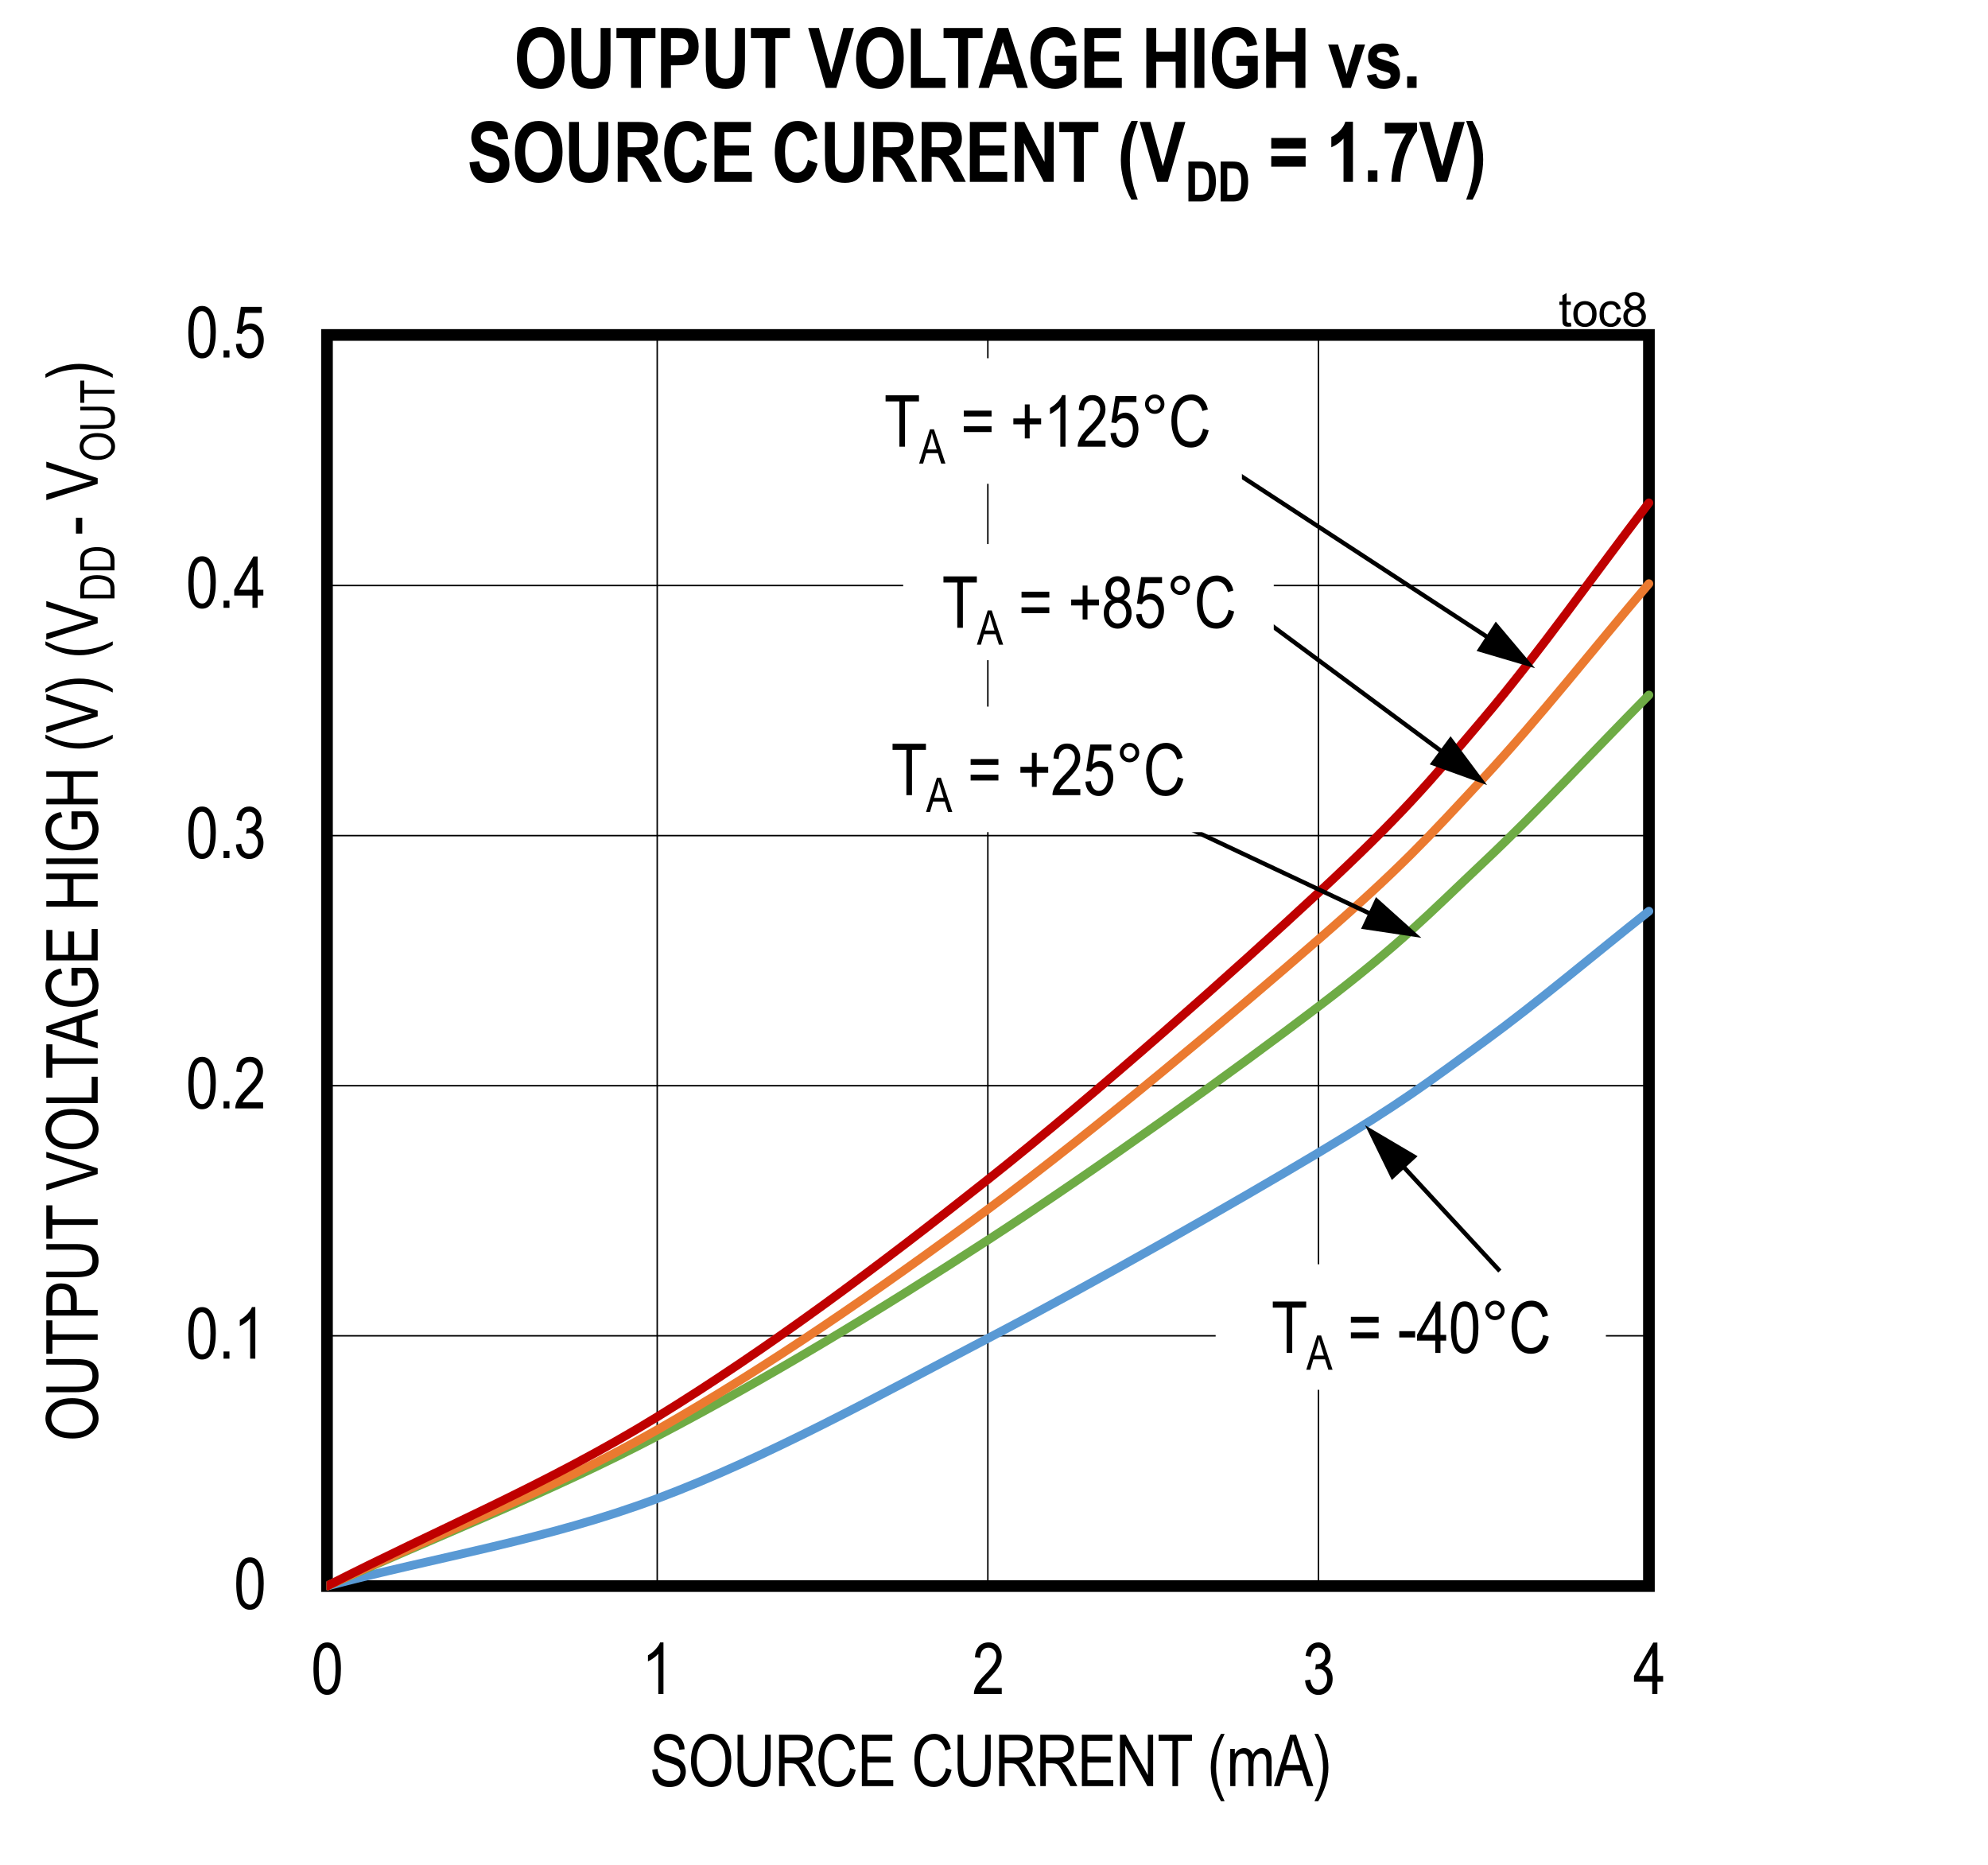 <?xml version="1.0" encoding="UTF-8"?>
<svg height="467.898pt" id="svg895" inkscape:version="0.92.3 (2405546, 2018-03-11)" sodipodi:docname="chart8.svg" version="1.2" viewBox="0 0 498.77 467.898" width="498.77pt" xmlns="http://www.w3.org/2000/svg" xmlns:cc="http://creativecommons.org/ns#" xmlns:dc="http://purl.org/dc/elements/1.1/" xmlns:inkscape="http://www.inkscape.org/namespaces/inkscape" xmlns:rdf="http://www.w3.org/1999/02/22-rdf-syntax-ns#" xmlns:sodipodi="http://sodipodi.sourceforge.net/DTD/sodipodi-0.dtd" xmlns:svg="http://www.w3.org/2000/svg" xmlns:xlink="http://www.w3.org/1999/xlink">
  <rect x="0" y="0" width="498.77" height="467.898" fill="#333333" stroke="none"/>
  <sodipodi:namedview bordercolor="#666666" borderopacity="1" gridtolerance="10" guidetolerance="10" id="namedview897" inkscape:current-layer="svg895" inkscape:cx="332.38542" inkscape:cy="311.98958" inkscape:pageopacity="0" inkscape:pageshadow="2" inkscape:window-height="480" inkscape:window-maximized="0" inkscape:window-width="640" inkscape:window-x="0" inkscape:window-y="0" inkscape:zoom="0.28921569" objecttolerance="10" pagecolor="#ffffff" showgrid="false"/>
  <defs id="defs316">
    <g id="g299">
      <symbol id="glyph0-0" overflow="visible" style="overflow:visible">
        <path d="M 0.391,0 V -11.25 H 3.812 V 0 Z m 0.406,-0.469 H 3.406 V -10.875 H 0.797 Z m 0,0" id="path2" inkscape:connector-curvature="0" style="stroke:none"/>
      </symbol>
      <symbol id="glyph0-1" overflow="visible" style="overflow:visible">
        <path d="m 0.594,-6.359 c 0,-2.152 0.289,-3.789 0.875,-4.906 0.582,-1.113 1.441,-1.672 2.578,-1.672 1.008,0 1.801,0.457 2.375,1.359 0.707,1.086 1.062,2.824 1.062,5.219 0,2.156 -0.293,3.793 -0.875,4.906 C 6.023,-0.336 5.164,0.219 4.031,0.219 3.02,0.219 2.191,-0.27 1.547,-1.25 0.91,-2.238 0.594,-3.941 0.594,-6.359 Z m 1.328,0 c 0,2.094 0.195,3.504 0.594,4.219 0.402,0.711 0.922,1.062 1.547,1.062 0.59,0 1.086,-0.359 1.484,-1.078 0.395,-0.727 0.594,-2.129 0.594,-4.203 0,-2.09 -0.207,-3.492 -0.609,-4.203 -0.398,-0.707 -0.914,-1.062 -1.547,-1.062 -0.586,0 -1.074,0.363 -1.469,1.078 -0.398,0.719 -0.594,2.117 -0.594,4.188 z m 0,0" id="path5" inkscape:connector-curvature="0" style="stroke:none"/>
      </symbol>
      <symbol id="glyph0-2" overflow="visible" style="overflow:visible">
        <path d="M 1.359,0 V -1.797 H 2.844 V 0 Z m 0,0" id="path8" inkscape:connector-curvature="0" style="stroke:none"/>
      </symbol>
      <symbol id="glyph0-3" overflow="visible" style="overflow:visible">
        <path d="M 5.469,0 H 4.172 V -10.078 C 3.879,-9.723 3.477,-9.363 2.969,-9 c -0.5,0.367 -0.965,0.645 -1.391,0.828 v -1.531 c 0.715,-0.402 1.348,-0.906 1.891,-1.5 C 4.02,-11.793 4.406,-12.375 4.625,-12.938 h 0.844 z m 0,0" id="path11" inkscape:connector-curvature="0" style="stroke:none"/>
      </symbol>
      <symbol id="glyph0-4" overflow="visible" style="overflow:visible">
        <path d="M 7.422,-1.516 V 0 H 0.438 c -0.023,-0.613 0.16,-1.301 0.547,-2.062 0.395,-0.758 1.113,-1.66 2.156,-2.703 1.207,-1.207 2,-2.141 2.375,-2.797 0.371,-0.652 0.562,-1.27 0.562,-1.844 0,-0.652 -0.195,-1.188 -0.578,-1.594 -0.375,-0.414 -0.848,-0.625 -1.406,-0.625 -0.605,0 -1.105,0.227 -1.5,0.672 -0.387,0.438 -0.578,1.074 -0.578,1.906 L 0.688,-9.219 C 0.777,-10.445 1.129,-11.375 1.734,-12 c 0.602,-0.621 1.398,-0.938 2.391,-0.938 1.082,0 1.898,0.367 2.453,1.094 0.551,0.719 0.828,1.543 0.828,2.469 0,0.824 -0.223,1.617 -0.656,2.375 -0.43,0.75 -1.246,1.754 -2.453,3 -0.781,0.793 -1.289,1.336 -1.516,1.625 -0.219,0.281 -0.402,0.57 -0.547,0.859 z m 0,0" id="path14" inkscape:connector-curvature="0" style="stroke:none"/>
      </symbol>
      <symbol id="glyph0-5" overflow="visible" style="overflow:visible">
        <path d="m 0.594,-3.406 1.312,-0.203 c 0.258,1.688 0.941,2.531 2.047,2.531 0.582,0 1.094,-0.25 1.531,-0.75 0.434,-0.496 0.656,-1.148 0.656,-1.953 0,-0.746 -0.207,-1.352 -0.609,-1.812 -0.398,-0.457 -0.887,-0.688 -1.469,-0.688 -0.242,0 -0.543,0.066 -0.906,0.188 L 3.312,-7.484 3.5,-7.469 c 0.645,0 1.164,-0.195 1.562,-0.594 0.395,-0.395 0.594,-0.922 0.594,-1.578 0,-0.59 -0.168,-1.07 -0.5,-1.438 -0.336,-0.371 -0.742,-0.562 -1.219,-0.562 -0.5,0 -0.926,0.195 -1.266,0.578 -0.344,0.387 -0.566,0.973 -0.656,1.75 l -1.281,-0.281 c 0.152,-1.102 0.52,-1.938 1.094,-2.5 0.582,-0.559 1.281,-0.844 2.094,-0.844 0.852,0 1.578,0.32 2.172,0.953 C 6.695,-11.359 7,-10.559 7,-9.594 c 0,0.586 -0.133,1.105 -0.391,1.562 -0.25,0.449 -0.605,0.801 -1.062,1.047 0.414,0.125 0.758,0.324 1.031,0.594 0.277,0.262 0.504,0.621 0.672,1.078 0.176,0.449 0.266,0.949 0.266,1.5 0,1.188 -0.352,2.164 -1.047,2.922 -0.699,0.75 -1.535,1.125 -2.5,1.125 C 3.062,0.234 2.293,-0.094 1.672,-0.75 1.047,-1.402 0.684,-2.289 0.594,-3.406 Z m 0,0" id="path17" inkscape:connector-curvature="0" style="stroke:none"/>
      </symbol>
      <symbol id="glyph0-6" overflow="visible" style="overflow:visible">
        <path d="M 4.75,0 V -3.078 H 0.172 V -4.531 L 5,-12.891 h 1.047 v 8.359 h 1.438 v 1.453 h -1.438 V 0 Z m 0,-4.531 v -5.812 l -3.312,5.812 z m 0,0" id="path20" inkscape:connector-curvature="0" style="stroke:none"/>
      </symbol>
      <symbol id="glyph0-7" overflow="visible" style="overflow:visible">
        <path d="m 0.594,-3.375 1.359,-0.141 c 0.102,0.824 0.336,1.441 0.703,1.844 0.371,0.398 0.812,0.594 1.312,0.594 0.613,0 1.141,-0.281 1.578,-0.844 C 5.992,-2.492 6.219,-3.27 6.219,-4.25 c 0,-0.914 -0.215,-1.625 -0.641,-2.125 -0.43,-0.508 -0.973,-0.766 -1.625,-0.766 -0.398,0 -0.77,0.113 -1.109,0.328 -0.336,0.219 -0.602,0.527 -0.797,0.922 L 0.812,-6.094 1.844,-12.703 h 5.25 v 1.5 H 2.891 L 2.312,-7.734 c 0.621,-0.539 1.289,-0.812 2,-0.812 0.883,0 1.648,0.383 2.297,1.141 0.652,0.75 0.984,1.762 0.984,3.031 0,1.262 -0.332,2.348 -0.984,3.25 -0.648,0.898 -1.523,1.344 -2.625,1.344 -0.918,0 -1.695,-0.316 -2.328,-0.953 C 1.031,-1.367 0.676,-2.25 0.594,-3.375 Z m 0,0" id="path23" inkscape:connector-curvature="0" style="stroke:none"/>
      </symbol>
      <symbol id="glyph0-8" overflow="visible" style="overflow:visible">
        <path d="M 3.844,0 V -11.359 H 0.375 v -1.531 H 8.75 v 1.531 H 5.25 V 0 Z m 0,0" id="path26" inkscape:connector-curvature="0" style="stroke:none"/>
      </symbol>
      <symbol id="glyph0-9" overflow="visible" style="overflow:visible">
        <path d="M 7.781,-7.578 H 0.812 v -1.469 h 6.969 z m 0,3.906 H 0.812 v -1.469 h 6.969 z m 0,0" id="path29" inkscape:connector-curvature="0" style="stroke:none"/>
      </symbol>
      <symbol id="glyph0-10" overflow="visible" style="overflow:visible">
        <path d="" id="path32" inkscape:connector-curvature="0" style="stroke:none"/>
      </symbol>
      <symbol id="glyph0-11" overflow="visible" style="overflow:visible">
        <path d="m 3.688,-2.078 v -3.531 H 0.812 V -7.094 h 2.875 v -3.5 h 1.219 v 3.5 h 2.875 v 1.484 h -2.875 v 3.531 z m 0,0" id="path35" inkscape:connector-curvature="0" style="stroke:none"/>
      </symbol>
      <symbol id="glyph0-12" overflow="visible" style="overflow:visible">
        <path d="m 8.641,-4.516 1.406,0.422 c -0.312,1.449 -0.863,2.535 -1.641,3.25 C 7.633,-0.133 6.691,0.219 5.578,0.219 4.598,0.219 3.758,-0.02 3.062,-0.5 2.375,-0.977 1.805,-1.742 1.359,-2.797 0.922,-3.848 0.703,-5.094 0.703,-6.531 c 0,-1.414 0.219,-2.613 0.656,-3.594 0.445,-0.988 1.047,-1.734 1.797,-2.234 0.758,-0.496 1.609,-0.75 2.547,-0.75 1.008,0 1.879,0.32 2.609,0.953 0.738,0.637 1.254,1.57 1.547,2.797 l -1.375,0.406 c -0.469,-1.789 -1.41,-2.688 -2.812,-2.688 -0.711,0 -1.324,0.184 -1.844,0.547 -0.512,0.355 -0.926,0.914 -1.234,1.672 -0.305,0.762 -0.453,1.727 -0.453,2.891 0,1.762 0.312,3.086 0.938,3.969 0.621,0.887 1.453,1.328 2.484,1.328 0.758,0 1.414,-0.27 1.969,-0.812 0.551,-0.539 0.922,-1.363 1.109,-2.469 z m 0,0" id="path38" inkscape:connector-curvature="0" style="stroke:none"/>
      </symbol>
      <symbol id="glyph0-13" overflow="visible" style="overflow:visible">
        <path d="M 2.578,-6.984 C 2.055,-7.223 1.66,-7.562 1.391,-8 1.129,-8.434 1,-8.977 1,-9.625 c 0,-0.977 0.285,-1.773 0.859,-2.391 0.582,-0.613 1.312,-0.922 2.188,-0.922 0.871,0 1.602,0.316 2.188,0.938 0.582,0.625 0.875,1.434 0.875,2.422 0,0.625 -0.133,1.16 -0.391,1.594 -0.25,0.43 -0.637,0.762 -1.156,1 0.633,0.25 1.125,0.66 1.469,1.219 0.34,0.562 0.516,1.262 0.516,2.094 0,1.148 -0.336,2.086 -1,2.812 C 5.879,-0.141 5.051,0.219 4.062,0.219 c -0.992,0 -1.82,-0.359 -2.484,-1.078 -0.668,-0.727 -1,-1.68 -1,-2.859 0,-0.863 0.176,-1.57 0.531,-2.125 0.352,-0.559 0.844,-0.941 1.469,-1.141 z m -0.234,-2.688 c 0,0.637 0.164,1.145 0.5,1.516 0.332,0.375 0.738,0.562 1.219,0.562 0.477,0 0.883,-0.18 1.219,-0.547 0.332,-0.371 0.5,-0.852 0.5,-1.438 0,-0.602 -0.176,-1.098 -0.516,-1.484 -0.344,-0.383 -0.754,-0.578 -1.219,-0.578 -0.469,0 -0.871,0.191 -1.203,0.562 -0.336,0.375 -0.5,0.848 -0.5,1.406 z m -0.438,5.953 c 0,0.793 0.211,1.434 0.641,1.922 0.426,0.48 0.93,0.719 1.516,0.719 0.602,0 1.113,-0.234 1.531,-0.703 0.414,-0.465 0.625,-1.098 0.625,-1.891 0,-0.789 -0.215,-1.426 -0.641,-1.906 -0.43,-0.477 -0.945,-0.719 -1.547,-0.719 -0.594,0 -1.102,0.242 -1.516,0.719 -0.406,0.48 -0.609,1.102 -0.609,1.859 z m 0,0" id="path41" inkscape:connector-curvature="0" style="stroke:none"/>
      </symbol>
      <symbol id="glyph1-0" overflow="visible" style="overflow:visible">
        <path d="M 0.391,0 V -11.25 H 3.812 V 0 Z m 0.406,-0.469 H 3.406 V -10.875 H 0.797 Z m 0,0" id="path44" inkscape:connector-curvature="0" style="stroke:none"/>
      </symbol>
      <symbol id="glyph1-1" overflow="visible" style="overflow:visible">
        <path d="m 0.594,-6.359 c 0,-2.152 0.289,-3.789 0.875,-4.906 0.582,-1.113 1.441,-1.672 2.578,-1.672 1.008,0 1.801,0.457 2.375,1.359 0.707,1.086 1.062,2.824 1.062,5.219 0,2.156 -0.293,3.793 -0.875,4.906 C 6.023,-0.336 5.164,0.219 4.031,0.219 3.02,0.219 2.191,-0.27 1.547,-1.25 0.91,-2.238 0.594,-3.941 0.594,-6.359 Z m 1.328,0 c 0,2.094 0.195,3.504 0.594,4.219 0.402,0.711 0.922,1.062 1.547,1.062 0.59,0 1.086,-0.359 1.484,-1.078 0.395,-0.727 0.594,-2.129 0.594,-4.203 0,-2.09 -0.207,-3.492 -0.609,-4.203 -0.398,-0.707 -0.914,-1.062 -1.547,-1.062 -0.586,0 -1.074,0.363 -1.469,1.078 -0.398,0.719 -0.594,2.117 -0.594,4.188 z m 0,0" id="path47" inkscape:connector-curvature="0" style="stroke:none"/>
      </symbol>
      <symbol id="glyph1-2" overflow="visible" style="overflow:visible">
        <path d="M 5.469,0 H 4.172 V -10.078 C 3.879,-9.723 3.477,-9.363 2.969,-9 c -0.5,0.367 -0.965,0.645 -1.391,0.828 v -1.531 c 0.715,-0.402 1.348,-0.906 1.891,-1.5 C 4.02,-11.793 4.406,-12.375 4.625,-12.938 h 0.844 z m 0,0" id="path50" inkscape:connector-curvature="0" style="stroke:none"/>
      </symbol>
      <symbol id="glyph1-3" overflow="visible" style="overflow:visible">
        <path d="M 7.422,-1.516 V 0 H 0.438 c -0.023,-0.613 0.16,-1.301 0.547,-2.062 0.395,-0.758 1.113,-1.66 2.156,-2.703 1.207,-1.207 2,-2.141 2.375,-2.797 0.371,-0.652 0.562,-1.27 0.562,-1.844 0,-0.652 -0.195,-1.188 -0.578,-1.594 -0.375,-0.414 -0.848,-0.625 -1.406,-0.625 -0.605,0 -1.105,0.227 -1.5,0.672 -0.387,0.438 -0.578,1.074 -0.578,1.906 L 0.688,-9.219 C 0.777,-10.445 1.129,-11.375 1.734,-12 c 0.602,-0.621 1.398,-0.938 2.391,-0.938 1.082,0 1.898,0.367 2.453,1.094 0.551,0.719 0.828,1.543 0.828,2.469 0,0.824 -0.223,1.617 -0.656,2.375 -0.43,0.75 -1.246,1.754 -2.453,3 -0.781,0.793 -1.289,1.336 -1.516,1.625 -0.219,0.281 -0.402,0.57 -0.547,0.859 z m 0,0" id="path53" inkscape:connector-curvature="0" style="stroke:none"/>
      </symbol>
      <symbol id="glyph1-4" overflow="visible" style="overflow:visible">
        <path d="m 0.594,-3.406 1.312,-0.203 c 0.258,1.688 0.941,2.531 2.047,2.531 0.582,0 1.094,-0.25 1.531,-0.75 0.434,-0.496 0.656,-1.148 0.656,-1.953 0,-0.746 -0.207,-1.352 -0.609,-1.812 -0.398,-0.457 -0.887,-0.688 -1.469,-0.688 -0.242,0 -0.543,0.066 -0.906,0.188 L 3.312,-7.484 3.5,-7.469 c 0.645,0 1.164,-0.195 1.562,-0.594 0.395,-0.395 0.594,-0.922 0.594,-1.578 0,-0.59 -0.168,-1.07 -0.5,-1.438 -0.336,-0.371 -0.742,-0.562 -1.219,-0.562 -0.5,0 -0.926,0.195 -1.266,0.578 -0.344,0.387 -0.566,0.973 -0.656,1.75 l -1.281,-0.281 c 0.152,-1.102 0.52,-1.938 1.094,-2.5 0.582,-0.559 1.281,-0.844 2.094,-0.844 0.852,0 1.578,0.32 2.172,0.953 C 6.695,-11.359 7,-10.559 7,-9.594 c 0,0.586 -0.133,1.105 -0.391,1.562 -0.25,0.449 -0.605,0.801 -1.062,1.047 0.414,0.125 0.758,0.324 1.031,0.594 0.277,0.262 0.504,0.621 0.672,1.078 0.176,0.449 0.266,0.949 0.266,1.5 0,1.188 -0.352,2.164 -1.047,2.922 -0.699,0.75 -1.535,1.125 -2.5,1.125 C 3.062,0.234 2.293,-0.094 1.672,-0.75 1.047,-1.402 0.684,-2.289 0.594,-3.406 Z m 0,0" id="path56" inkscape:connector-curvature="0" style="stroke:none"/>
      </symbol>
      <symbol id="glyph1-5" overflow="visible" style="overflow:visible">
        <path d="M 4.75,0 V -3.078 H 0.172 V -4.531 L 5,-12.891 h 1.047 v 8.359 h 1.438 v 1.453 h -1.438 V 0 Z m 0,-4.531 v -5.812 l -3.312,5.812 z m 0,0" id="path59" inkscape:connector-curvature="0" style="stroke:none"/>
      </symbol>
      <symbol id="glyph1-6" overflow="visible" style="overflow:visible">
        <path d="m 0.672,-4.141 1.312,-0.141 c 0.07,0.711 0.234,1.262 0.484,1.656 0.246,0.398 0.602,0.715 1.062,0.953 0.465,0.242 0.988,0.359 1.562,0.359 0.832,0 1.477,-0.203 1.938,-0.609 0.457,-0.402 0.688,-0.93 0.688,-1.578 0,-0.383 -0.086,-0.719 -0.25,-1 C 7.301,-4.789 7.051,-5.023 6.719,-5.203 6.383,-5.379 5.652,-5.633 4.531,-5.969 3.539,-6.258 2.832,-6.551 2.406,-6.844 1.988,-7.145 1.66,-7.523 1.422,-7.984 c -0.23,-0.465 -0.344,-0.988 -0.344,-1.562 0,-1.051 0.332,-1.906 1,-2.562 0.676,-0.664 1.586,-1 2.734,-1 0.777,0 1.461,0.16 2.047,0.469 0.59,0.312 1.051,0.762 1.375,1.344 0.332,0.574 0.508,1.258 0.531,2.047 l -1.344,0.125 C 7.348,-9.965 7.09,-10.594 6.656,-11 c -0.43,-0.402 -1.027,-0.609 -1.797,-0.609 -0.793,0 -1.398,0.184 -1.812,0.547 -0.418,0.355 -0.625,0.816 -0.625,1.375 0,0.523 0.148,0.926 0.453,1.203 0.301,0.293 0.988,0.586 2.062,0.875 1.039,0.281 1.77,0.535 2.188,0.75 0.645,0.324 1.129,0.758 1.453,1.297 0.332,0.531 0.5,1.176 0.5,1.922 0,0.73 -0.176,1.402 -0.516,2.016 C 8.219,-1.02 7.746,-0.555 7.156,-0.234 6.562,0.074 5.84,0.234 5,0.234 3.695,0.234 2.652,-0.156 1.875,-0.938 1.102,-1.727 0.699,-2.797 0.672,-4.141 Z m 0,0" id="path62" inkscape:connector-curvature="0" style="stroke:none"/>
      </symbol>
      <symbol id="glyph1-7" overflow="visible" style="overflow:visible">
        <path d="m 0.75,-6.281 c 0,-2.195 0.477,-3.883 1.438,-5.062 0.965,-1.176 2.176,-1.766 3.625,-1.766 0.926,0 1.773,0.27 2.547,0.797 0.77,0.523 1.379,1.289 1.828,2.297 0.445,1 0.672,2.195 0.672,3.578 0,1.918 -0.441,3.477 -1.312,4.672 -0.949,1.324 -2.199,1.984 -3.75,1.984 -1.555,0 -2.805,-0.676 -3.75,-2.031 C 1.18,-3.051 0.75,-4.539 0.75,-6.281 Z M 2.188,-6.25 c 0,1.586 0.348,2.82 1.047,3.703 0.707,0.875 1.562,1.312 2.562,1.312 1.02,0 1.875,-0.441 2.562,-1.328 0.695,-0.883 1.047,-2.188 1.047,-3.906 0,-1.102 -0.18,-2.094 -0.531,-2.969 -0.273,-0.664 -0.691,-1.195 -1.25,-1.594 -0.555,-0.402 -1.16,-0.609 -1.812,-0.609 -1.055,0 -1.926,0.441 -2.609,1.312 C 2.523,-9.453 2.188,-8.09 2.188,-6.25 Z m 0,0" id="path65" inkscape:connector-curvature="0" style="stroke:none"/>
      </symbol>
      <symbol id="glyph1-8" overflow="visible" style="overflow:visible">
        <path d="m 8.047,-12.891 h 1.406 V -5.438 c 0,1.25 -0.129,2.277 -0.375,3.078 C 8.836,-1.566 8.395,-0.934 7.75,-0.469 c -0.637,0.461 -1.449,0.688 -2.438,0.688 -1.398,0 -2.445,-0.414 -3.141,-1.25 -0.688,-0.832 -1.031,-2.301 -1.031,-4.406 v -7.453 H 2.531 v 7.438 c 0,1.168 0.086,2.012 0.266,2.531 0.184,0.523 0.484,0.926 0.891,1.203 0.414,0.273 0.922,0.406 1.516,0.406 0.996,0 1.723,-0.281 2.172,-0.844 0.445,-0.559 0.672,-1.66 0.672,-3.297 z m 0,0" id="path68" inkscape:connector-curvature="0" style="stroke:none"/>
      </symbol>
      <symbol id="glyph1-9" overflow="visible" style="overflow:visible">
        <path d="M 1.141,0 V -12.891 H 5.812 c 0.977,0 1.703,0.121 2.172,0.359 0.465,0.242 0.848,0.645 1.141,1.203 0.301,0.562 0.453,1.215 0.453,1.953 0,0.969 -0.258,1.758 -0.766,2.359 -0.5,0.605 -1.238,0.992 -2.203,1.156 0.395,0.23 0.691,0.465 0.891,0.703 0.414,0.5 0.785,1.055 1.109,1.656 L 10.453,0 H 8.688 L 7.281,-2.688 C 6.738,-3.727 6.324,-4.43 6.047,-4.797 5.773,-5.16 5.508,-5.406 5.25,-5.531 4.988,-5.652 4.621,-5.719 4.156,-5.719 h -1.625 V 0 Z M 2.531,-7.203 h 3 c 0.652,0 1.156,-0.078 1.5,-0.234 0.34,-0.152 0.613,-0.398 0.812,-0.734 0.195,-0.34 0.297,-0.742 0.297,-1.203 0,-0.645 -0.195,-1.156 -0.578,-1.531 -0.375,-0.371 -0.941,-0.562 -1.688,-0.562 H 2.531 Z m 0,0" id="path71" inkscape:connector-curvature="0" style="stroke:none"/>
      </symbol>
      <symbol id="glyph1-10" overflow="visible" style="overflow:visible">
        <path d="m 8.641,-4.516 1.406,0.422 c -0.312,1.449 -0.863,2.535 -1.641,3.25 C 7.633,-0.133 6.691,0.219 5.578,0.219 4.598,0.219 3.758,-0.02 3.062,-0.5 2.375,-0.977 1.805,-1.742 1.359,-2.797 0.922,-3.848 0.703,-5.094 0.703,-6.531 c 0,-1.414 0.219,-2.613 0.656,-3.594 0.445,-0.988 1.047,-1.734 1.797,-2.234 0.758,-0.496 1.609,-0.75 2.547,-0.75 1.008,0 1.879,0.32 2.609,0.953 0.738,0.637 1.254,1.57 1.547,2.797 l -1.375,0.406 c -0.469,-1.789 -1.41,-2.688 -2.812,-2.688 -0.711,0 -1.324,0.184 -1.844,0.547 -0.512,0.355 -0.926,0.914 -1.234,1.672 -0.305,0.762 -0.453,1.727 -0.453,2.891 0,1.762 0.312,3.086 0.938,3.969 0.621,0.887 1.453,1.328 2.484,1.328 0.758,0 1.414,-0.27 1.969,-0.812 0.551,-0.539 0.922,-1.363 1.109,-2.469 z m 0,0" id="path74" inkscape:connector-curvature="0" style="stroke:none"/>
      </symbol>
      <symbol id="glyph1-11" overflow="visible" style="overflow:visible">
        <path d="M 1.172,0 V -12.891 H 8.812 v 1.531 h -6.25 v 3.938 H 8.406 V -5.906 H 2.562 v 4.391 H 9.047 V 0 Z m 0,0" id="path77" inkscape:connector-curvature="0" style="stroke:none"/>
      </symbol>
      <symbol id="glyph1-12" overflow="visible" style="overflow:visible">
        <path d="" id="path80" inkscape:connector-curvature="0" style="stroke:none"/>
      </symbol>
      <symbol id="glyph1-13" overflow="visible" style="overflow:visible">
        <path d="m 1.094,0 v -12.891 h 1.438 l 5.562,10.125 v -10.125 H 9.422 V 0 h -1.438 L 2.438,-10.125 V 0 Z m 0,0" id="path83" inkscape:connector-curvature="0" style="stroke:none"/>
      </symbol>
      <symbol id="glyph1-14" overflow="visible" style="overflow:visible">
        <path d="M 3.844,0 V -11.359 H 0.375 v -1.531 H 8.75 v 1.531 H 5.25 V 0 Z m 0,0" id="path86" inkscape:connector-curvature="0" style="stroke:none"/>
      </symbol>
      <symbol id="glyph1-15" overflow="visible" style="overflow:visible">
        <path d="M 3.453,3.781 C 2.805,2.781 2.215,1.539 1.688,0.062 1.156,-1.414 0.891,-2.992 0.891,-4.672 c 0,-2.852 0.852,-5.664 2.562,-8.438 H 4.375 c -0.656,1.375 -1.113,2.445 -1.359,3.203 -0.25,0.762 -0.449,1.602 -0.594,2.516 -0.137,0.906 -0.203,1.82 -0.203,2.734 0,2.812 0.719,5.625 2.156,8.438 z m 0,0" id="path89" inkscape:connector-curvature="0" style="stroke:none"/>
      </symbol>
      <symbol id="glyph1-16" overflow="visible" style="overflow:visible">
        <path d="M 0.969,0 V -9.328 H 2.125 v 1.297 c 0.258,-0.477 0.594,-0.848 1,-1.109 0.402,-0.27 0.848,-0.406 1.328,-0.406 0.527,0 0.984,0.145 1.359,0.422 0.371,0.281 0.641,0.691 0.797,1.219 0.301,-0.551 0.648,-0.961 1.047,-1.234 0.395,-0.27 0.832,-0.406 1.312,-0.406 0.738,0 1.316,0.254 1.734,0.75 0.426,0.5 0.641,1.301 0.641,2.391 V 0 h -1.297 v -5.875 c 0,-0.664 -0.055,-1.141 -0.156,-1.422 C 9.797,-7.574 9.637,-7.789 9.422,-7.938 9.211,-8.09 8.973,-8.172 8.703,-8.172 c -0.562,0 -1.023,0.227 -1.375,0.672 C 6.984,-7.062 6.812,-6.367 6.812,-5.422 V 0 H 5.516 v -6.062 c 0,-0.77 -0.121,-1.312 -0.359,-1.625 -0.242,-0.32 -0.57,-0.484 -0.984,-0.484 -0.594,0 -1.066,0.242 -1.406,0.719 -0.336,0.48 -0.5,1.352 -0.5,2.609 V 0 Z m 0,0" id="path92" inkscape:connector-curvature="0" style="stroke:none"/>
      </symbol>
      <symbol id="glyph1-17" overflow="visible" style="overflow:visible">
        <path d="m -0.016,0 4.062,-12.891 h 1.5 L 9.875,0 H 8.266 L 7.047,-3.906 H 2.625 L 1.469,0 Z M 3.031,-5.297 h 3.578 l -1.094,-3.562 c -0.344,-1.09 -0.598,-1.984 -0.75,-2.672 -0.137,0.824 -0.332,1.645 -0.578,2.453 z m 0,0" id="path95" inkscape:connector-curvature="0" style="stroke:none"/>
      </symbol>
      <symbol id="glyph1-18" overflow="visible" style="overflow:visible">
        <path d="m 1.469,3.781 h -0.938 c 1.434,-2.812 2.156,-5.625 2.156,-8.438 0,-0.914 -0.074,-1.828 -0.219,-2.734 -0.137,-0.914 -0.332,-1.754 -0.578,-2.516 -0.25,-0.758 -0.707,-1.828 -1.359,-3.203 h 0.938 c 1.707,2.773 2.562,5.586 2.562,8.438 C 4.031,-3.035 3.773,-1.477 3.266,0 2.754,1.465 2.152,2.727 1.469,3.781 Z m 0,0" id="path98" inkscape:connector-curvature="0" style="stroke:none"/>
      </symbol>
      <symbol id="glyph1-19" overflow="visible" style="overflow:visible">
        <path d="M 7.781,-7.578 H 0.812 v -1.469 h 6.969 z m 0,3.906 H 0.812 v -1.469 h 6.969 z m 0,0" id="path101" inkscape:connector-curvature="0" style="stroke:none"/>
      </symbol>
      <symbol id="glyph1-20" overflow="visible" style="overflow:visible">
        <path d="m 3.688,-2.078 v -3.531 H 0.812 V -7.094 h 2.875 v -3.5 h 1.219 v 3.5 h 2.875 v 1.484 h -2.875 v 3.531 z m 0,0" id="path104" inkscape:connector-curvature="0" style="stroke:none"/>
      </symbol>
      <symbol id="glyph1-21" overflow="visible" style="overflow:visible">
        <path d="m 0.594,-3.375 1.359,-0.141 c 0.102,0.824 0.336,1.441 0.703,1.844 0.371,0.398 0.812,0.594 1.312,0.594 0.613,0 1.141,-0.281 1.578,-0.844 C 5.992,-2.492 6.219,-3.27 6.219,-4.25 c 0,-0.914 -0.215,-1.625 -0.641,-2.125 -0.43,-0.508 -0.973,-0.766 -1.625,-0.766 -0.398,0 -0.77,0.113 -1.109,0.328 -0.336,0.219 -0.602,0.527 -0.797,0.922 L 0.812,-6.094 1.844,-12.703 h 5.25 v 1.5 H 2.891 L 2.312,-7.734 c 0.621,-0.539 1.289,-0.812 2,-0.812 0.883,0 1.648,0.383 2.297,1.141 0.652,0.75 0.984,1.762 0.984,3.031 0,1.262 -0.332,2.348 -0.984,3.25 -0.648,0.898 -1.523,1.344 -2.625,1.344 -0.918,0 -1.695,-0.316 -2.328,-0.953 C 1.031,-1.367 0.676,-2.25 0.594,-3.375 Z m 0,0" id="path107" inkscape:connector-curvature="0" style="stroke:none"/>
      </symbol>
      <symbol id="glyph1-22" overflow="visible" style="overflow:visible">
        <path d="M 0.469,-3.875 V -5.453 H 4.453 V -3.875 Z m 0,0" id="path110" inkscape:connector-curvature="0" style="stroke:none"/>
      </symbol>
      <symbol id="glyph2-0" overflow="visible" style="overflow:visible">
        <path d="M 0,-0.391 H -11.25 V -3.812 H 0 Z m -0.469,-0.406 V -3.406 H -10.875 v 2.609 z m 0,0" id="path113" inkscape:connector-curvature="0" style="stroke:none"/>
      </symbol>
      <symbol id="glyph2-1" overflow="visible" style="overflow:visible">
        <path d="m -6.281,-0.75 c -2.195,0 -3.883,-0.477 -5.062,-1.438 -1.176,-0.965 -1.766,-2.176 -1.766,-3.625 0,-0.926 0.27,-1.773 0.797,-2.547 0.523,-0.77 1.289,-1.379 2.297,-1.828 1,-0.445 2.195,-0.672 3.578,-0.672 1.918,0 3.477,0.441 4.672,1.312 1.324,0.949 1.984,2.199 1.984,3.75 0,1.555 -0.676,2.805 -2.031,3.75 C -3.051,-1.18 -4.539,-0.75 -6.281,-0.75 Z M -6.25,-2.188 c 1.586,0 2.82,-0.348 3.703,-1.047 0.875,-0.707 1.312,-1.562 1.312,-2.562 0,-1.02 -0.441,-1.875 -1.328,-2.562 -0.883,-0.695 -2.188,-1.047 -3.906,-1.047 -1.102,0 -2.094,0.18 -2.969,0.531 -0.664,0.273 -1.195,0.691 -1.594,1.25 -0.402,0.555 -0.609,1.16 -0.609,1.812 0,1.055 0.441,1.926 1.312,2.609 0.875,0.68 2.238,1.016 4.078,1.016 z m 0,0" id="path116" inkscape:connector-curvature="0" style="stroke:none"/>
      </symbol>
      <symbol id="glyph2-2" overflow="visible" style="overflow:visible">
        <path d="m -12.891,-8.047 v -1.406 H -5.438 c 1.25,0 2.277,0.129 3.078,0.375 0.793,0.242 1.426,0.684 1.891,1.328 0.461,0.637 0.688,1.449 0.688,2.438 0,1.398 -0.414,2.445 -1.25,3.141 -0.832,0.688 -2.301,1.031 -4.406,1.031 h -7.453 V -2.531 h 7.438 c 1.168,0 2.012,-0.086 2.531,-0.266 0.523,-0.184 0.926,-0.484 1.203,-0.891 0.273,-0.414 0.406,-0.922 0.406,-1.516 0,-0.996 -0.281,-1.723 -0.844,-2.172 -0.559,-0.445 -1.66,-0.672 -3.297,-0.672 z m 0,0" id="path119" inkscape:connector-curvature="0" style="stroke:none"/>
      </symbol>
      <symbol id="glyph2-3" overflow="visible" style="overflow:visible">
        <path d="M 0,-3.844 H -11.359 V -0.375 h -1.531 V -8.75 h 1.531 v 3.5 H 0 Z m 0,0" id="path122" inkscape:connector-curvature="0" style="stroke:none"/>
      </symbol>
      <symbol id="glyph2-4" overflow="visible" style="overflow:visible">
        <path d="M 0,-1.141 H -12.891 V -5.125 c 0,-0.934 0.086,-1.629 0.25,-2.078 0.219,-0.602 0.633,-1.086 1.234,-1.453 0.605,-0.363 1.352,-0.547 2.234,-0.547 1.156,0 2.105,0.301 2.844,0.891 0.73,0.594 1.094,1.617 1.094,3.062 v 2.703 H 0 Z m -6.766,-1.406 V -5.281 c 0,-0.852 -0.191,-1.477 -0.578,-1.875 -0.383,-0.402 -0.973,-0.609 -1.766,-0.609 -0.508,0 -0.941,0.102 -1.297,0.297 -0.363,0.199 -0.613,0.441 -0.75,0.719 -0.133,0.273 -0.203,0.773 -0.203,1.5 v 2.703 z m 0,0" id="path125" inkscape:connector-curvature="0" style="stroke:none"/>
      </symbol>
      <symbol id="glyph2-5" overflow="visible" style="overflow:visible">
        <path d="" id="path128" inkscape:connector-curvature="0" style="stroke:none"/>
      </symbol>
      <symbol id="glyph2-6" overflow="visible" style="overflow:visible">
        <path d="m 0,-4.172 -12.891,4.094 v -1.5 l 9.359,-2.75 c 0.73,-0.215 1.434,-0.406 2.109,-0.562 -0.707,-0.164 -1.41,-0.352 -2.109,-0.562 L -12.891,-8.312 V -9.734 L 0,-5.594 Z m 0,0" id="path131" inkscape:connector-curvature="0" style="stroke:none"/>
      </symbol>
      <symbol id="glyph2-7" overflow="visible" style="overflow:visible">
        <path d="m 0,-1.062 h -12.891 v -1.391 h 11.375 V -7.656 H 0 Z m 0,0" id="path134" inkscape:connector-curvature="0" style="stroke:none"/>
      </symbol>
      <symbol id="glyph2-8" overflow="visible" style="overflow:visible">
        <path d="m 0,0.016 -12.891,-4.062 v -1.5 L 0,-9.875 v 1.609 l -3.906,1.219 V -2.625 L 0,-1.469 Z M -5.297,-3.031 v -3.578 l -3.562,1.094 c -1.09,0.344 -1.984,0.598 -2.672,0.75 0.824,0.137 1.645,0.332 2.453,0.578 z m 0,0" id="path137" inkscape:connector-curvature="0" style="stroke:none"/>
      </symbol>
      <symbol id="glyph2-9" overflow="visible" style="overflow:visible">
        <path d="M -5.047,-6.125 H -6.562 l -0.016,-4.469 h 4.781 c 0.668,0.688 1.176,1.402 1.516,2.141 0.332,0.73 0.5,1.48 0.5,2.25 0,1.031 -0.254,1.957 -0.766,2.766 -0.52,0.805 -1.273,1.445 -2.266,1.922 -0.988,0.469 -2.176,0.703 -3.562,0.703 -1.402,0 -2.629,-0.234 -3.672,-0.703 -1.051,-0.477 -1.82,-1.102 -2.312,-1.875 -0.496,-0.77 -0.75,-1.68 -0.75,-2.734 0,-0.77 0.148,-1.441 0.438,-2.016 0.281,-0.582 0.691,-1.062 1.219,-1.438 0.531,-0.371 1.258,-0.656 2.172,-0.844 l 0.422,1.25 c -0.727,0.18 -1.27,0.398 -1.625,0.656 -0.363,0.25 -0.645,0.59 -0.844,1.016 -0.207,0.418 -0.312,0.895 -0.312,1.422 0,0.762 0.191,1.426 0.562,1.984 0.367,0.555 0.945,0.996 1.734,1.328 0.781,0.336 1.738,0.5 2.859,0.5 1.73,0 3.027,-0.359 3.891,-1.078 0.855,-0.715 1.281,-1.656 1.281,-2.812 0,-0.551 -0.129,-1.113 -0.391,-1.688 -0.27,-0.57 -0.586,-1.031 -0.953,-1.375 h -2.391 z m 0,0" id="path140" inkscape:connector-curvature="0" style="stroke:none"/>
      </symbol>
      <symbol id="glyph2-10" overflow="visible" style="overflow:visible">
        <path d="M 0,-1.172 H -12.891 V -8.812 h 1.531 v 6.25 h 3.938 v -5.844 h 1.516 v 5.844 h 4.391 V -9.047 H 0 Z m 0,0" id="path143" inkscape:connector-curvature="0" style="stroke:none"/>
      </symbol>
      <symbol id="glyph2-11" overflow="visible" style="overflow:visible">
        <path d="M 0,-1.141 H -12.891 V -2.531 h 5.297 v -5.5 h -5.297 V -9.422 H 0 v 1.391 h -6.078 v 5.5 H 0 Z m 0,0" id="path146" inkscape:connector-curvature="0" style="stroke:none"/>
      </symbol>
      <symbol id="glyph2-12" overflow="visible" style="overflow:visible">
        <path d="M 0,-1.406 H -12.891 V -2.797 H 0 Z m 0,0" id="path149" inkscape:connector-curvature="0" style="stroke:none"/>
      </symbol>
      <symbol id="glyph2-13" overflow="visible" style="overflow:visible">
        <path d="m 3.781,-3.453 c -1,0.648 -2.242,1.238 -3.719,1.766 -1.477,0.531 -3.055,0.797 -4.734,0.797 -2.852,0 -5.664,-0.852 -8.438,-2.562 V -4.375 c 1.375,0.656 2.445,1.113 3.203,1.359 0.762,0.25 1.602,0.449 2.516,0.594 0.906,0.137 1.82,0.203 2.734,0.203 2.812,0 5.625,-0.719 8.438,-2.156 z m 0,0" id="path152" inkscape:connector-curvature="0" style="stroke:none"/>
      </symbol>
      <symbol id="glyph2-14" overflow="visible" style="overflow:visible">
        <path d="m 3.781,-1.469 v 0.938 c -2.812,-1.434 -5.625,-2.156 -8.438,-2.156 -0.914,0 -1.828,0.074 -2.734,0.219 -0.914,0.137 -1.754,0.332 -2.516,0.578 -0.758,0.25 -1.828,0.707 -3.203,1.359 v -0.938 c 2.773,-1.707 5.586,-2.562 8.438,-2.562 1.637,0 3.195,0.258 4.672,0.766 1.465,0.512 2.727,1.113 3.781,1.797 z m 0,0" id="path155" inkscape:connector-curvature="0" style="stroke:none"/>
      </symbol>
      <symbol id="glyph2-15" overflow="visible" style="overflow:visible">
        <path d="M -3.875,-0.469 H -5.453 V -4.453 H -3.875 Z m 0,0" id="path158" inkscape:connector-curvature="0" style="stroke:none"/>
      </symbol>
      <symbol id="glyph3-0" overflow="visible" style="overflow:visible">
        <path d="M 0,-0.266 H -7.5 V -2.531 H 0 Z M -0.312,-0.531 V -2.266 H -7.25 v 1.734 z m 0,0" id="path161" inkscape:connector-curvature="0" style="stroke:none"/>
      </symbol>
      <symbol id="glyph3-1" overflow="visible" style="overflow:visible">
        <path d="m 0,-0.734 h -8.594 v -2.438 c 0,-0.602 0.055,-1.062 0.156,-1.375 0.137,-0.402 0.387,-0.758 0.75,-1.062 0.367,-0.301 0.824,-0.535 1.375,-0.703 0.555,-0.164 1.211,-0.25 1.969,-0.25 0.969,0 1.801,0.148 2.484,0.438 0.68,0.281 1.16,0.648 1.438,1.094 C -0.141,-4.582 0,-3.996 0,-3.281 Z m -1.016,-0.938 v -1.5 c 0,-0.602 -0.098,-1.062 -0.297,-1.375 -0.195,-0.309 -0.516,-0.551 -0.953,-0.719 -0.582,-0.227 -1.281,-0.344 -2.094,-0.344 -0.863,0 -1.547,0.121 -2.047,0.359 -0.496,0.242 -0.832,0.543 -1,0.906 -0.113,0.25 -0.172,0.652 -0.172,1.203 v 1.469 z m 0,0" id="path164" inkscape:connector-curvature="0" style="stroke:none"/>
      </symbol>
      <symbol id="glyph3-2" overflow="visible" style="overflow:visible">
        <path d="" id="path167" inkscape:connector-curvature="0" style="stroke:none"/>
      </symbol>
      <symbol id="glyph3-3" overflow="visible" style="overflow:visible">
        <path d="m -4.188,-0.5 c -1.457,0 -2.582,-0.32 -3.375,-0.969 C -8.352,-2.113 -8.75,-2.914 -8.75,-3.875 c 0,-0.621 0.18,-1.191 0.531,-1.703 0.355,-0.508 0.871,-0.91 1.547,-1.203 0.668,-0.301 1.461,-0.453 2.375,-0.453 1.281,0 2.324,0.289 3.125,0.859 0.875,0.637 1.312,1.473 1.312,2.5 0,1.043 -0.453,1.883 -1.359,2.516 C -2.027,-0.785 -3.02,-0.5 -4.188,-0.5 Z m 0.016,-0.953 c 1.062,0 1.887,-0.234 2.469,-0.703 0.586,-0.465 0.875,-1.035 0.875,-1.703 0,-0.684 -0.289,-1.258 -0.875,-1.719 -0.59,-0.465 -1.461,-0.703 -2.609,-0.703 -0.738,0 -1.398,0.121 -1.984,0.359 -0.445,0.188 -0.801,0.473 -1.062,0.844 -0.27,0.367 -0.406,0.77 -0.406,1.203 0,0.699 0.301,1.277 0.891,1.734 0.586,0.461 1.488,0.688 2.703,0.688 z m 0,0" id="path170" inkscape:connector-curvature="0" style="stroke:none"/>
      </symbol>
      <symbol id="glyph3-4" overflow="visible" style="overflow:visible">
        <path d="m -8.594,-5.359 v -0.938 H -3.625 c 0.836,0 1.52,0.086 2.047,0.25 0.531,0.156 0.957,0.449 1.266,0.875 0.305,0.43 0.453,0.973 0.453,1.625 0,0.938 -0.273,1.645 -0.828,2.109 -0.551,0.461 -1.531,0.688 -2.938,0.688 h -4.969 v -0.938 h 4.953 c 0.781,0 1.352,-0.055 1.703,-0.172 0.344,-0.121 0.613,-0.32 0.797,-0.594 0.18,-0.277 0.266,-0.617 0.266,-1.016 0,-0.664 -0.188,-1.145 -0.562,-1.438 -0.371,-0.301 -1.109,-0.453 -2.203,-0.453 z m 0,0" id="path173" inkscape:connector-curvature="0" style="stroke:none"/>
      </symbol>
      <symbol id="glyph3-5" overflow="visible" style="overflow:visible">
        <path d="M 0,-2.562 H -7.578 V -0.25 H -8.594 v -5.578 h 1.016 V -3.5 H 0 Z m 0,0" id="path176" inkscape:connector-curvature="0" style="stroke:none"/>
      </symbol>
      <symbol id="glyph4-0" overflow="visible" style="overflow:visible">
        <path d="M 0.453,0 V -13.125 H 4.438 V 0 Z M 0.938,-0.547 H 3.969 V -12.688 H 0.938 Z m 0,0" id="path179" inkscape:connector-curvature="0" style="stroke:none"/>
      </symbol>
      <symbol id="glyph4-1" overflow="visible" style="overflow:visible">
        <path d="m 0.766,-7.422 c 0,-1.789 0.258,-3.266 0.781,-4.422 0.527,-1.164 1.223,-2.031 2.078,-2.594 0.852,-0.559 1.891,-0.844 3.109,-0.844 1.758,0 3.195,0.676 4.312,2.016 1.113,1.344 1.672,3.262 1.672,5.75 0,2.512 -0.59,4.477 -1.766,5.891 C 9.922,-0.375 8.52,0.25 6.75,0.25 c -1.781,0 -3.195,-0.613 -4.234,-1.844 -1.168,-1.414 -1.75,-3.359 -1.75,-5.828 z m 2.562,-0.109 c 0,1.73 0.328,3.027 0.984,3.891 0.652,0.867 1.469,1.297 2.438,1.297 0.977,0 1.785,-0.426 2.422,-1.281 0.645,-0.852 0.969,-2.172 0.969,-3.953 0,-1.738 -0.316,-3.023 -0.938,-3.859 -0.625,-0.832 -1.445,-1.25 -2.453,-1.25 -1.012,0 -1.836,0.426 -2.469,1.266 -0.637,0.836 -0.953,2.133 -0.953,3.891 z m 0,0" id="path182" inkscape:connector-curvature="0" style="stroke:none"/>
      </symbol>
      <symbol id="glyph4-2" overflow="visible" style="overflow:visible">
        <path d="M 1.234,-15.031 H 3.719 v 8.141 c 0,1.262 0.023,2.086 0.078,2.469 0.113,0.668 0.375,1.184 0.781,1.547 0.414,0.355 0.961,0.531 1.641,0.531 0.57,0 1.039,-0.125 1.406,-0.375 0.363,-0.258 0.613,-0.613 0.75,-1.062 0.133,-0.457 0.203,-1.438 0.203,-2.938 v -8.312 H 11.062 v 7.891 c 0,2.023 -0.113,3.48 -0.328,4.375 -0.211,0.898 -0.695,1.629 -1.453,2.188 C 8.531,-0.023 7.535,0.25 6.297,0.25 5.016,0.25 4.008,0.02 3.281,-0.438 2.562,-0.895 2.039,-1.539 1.719,-2.375 1.395,-3.215 1.234,-4.766 1.234,-7.016 Z m 0,0" id="path185" inkscape:connector-curvature="0" style="stroke:none"/>
      </symbol>
      <symbol id="glyph4-3" overflow="visible" style="overflow:visible">
        <path d="M 4.031,0 V -12.484 H 0.375 v -2.547 h 9.781 v 2.547 H 6.516 V 0 Z m 0,0" id="path188" inkscape:connector-curvature="0" style="stroke:none"/>
      </symbol>
      <symbol id="glyph4-4" overflow="visible" style="overflow:visible">
        <path d="m 1.25,0 v -15.031 h 4 c 1.488,0 2.461,0.074 2.922,0.219 0.727,0.23 1.328,0.727 1.797,1.484 0.477,0.762 0.719,1.742 0.719,2.938 0,1.086 -0.207,1.996 -0.609,2.734 -0.406,0.73 -0.918,1.246 -1.531,1.547 -0.617,0.293 -1.68,0.438 -3.188,0.438 h -1.625 V 0 Z m 2.484,-12.484 v 4.266 h 1.375 c 0.914,0 1.539,-0.062 1.875,-0.188 0.332,-0.133 0.602,-0.367 0.812,-0.703 0.215,-0.34 0.328,-0.758 0.328,-1.25 0,-0.496 -0.113,-0.922 -0.328,-1.266 -0.219,-0.34 -0.492,-0.57 -0.812,-0.688 -0.324,-0.113 -1.008,-0.172 -2.047,-0.172 z m 0,0" id="path191" inkscape:connector-curvature="0" style="stroke:none"/>
      </symbol>
      <symbol id="glyph4-5" overflow="visible" style="overflow:visible">
        <path d="" id="path194" inkscape:connector-curvature="0" style="stroke:none"/>
      </symbol>
      <symbol id="glyph4-6" overflow="visible" style="overflow:visible">
        <path d="M 4.406,0 0,-15.031 h 2.703 l 3.109,11.125 3.016,-11.125 H 11.469 L 7.062,0 Z m 0,0" id="path197" inkscape:connector-curvature="0" style="stroke:none"/>
      </symbol>
      <symbol id="glyph4-7" overflow="visible" style="overflow:visible">
        <path d="m 1.328,0 v -14.906 h 2.469 v 12.375 H 10 V 0 Z m 0,0" id="path200" inkscape:connector-curvature="0" style="stroke:none"/>
      </symbol>
      <symbol id="glyph4-8" overflow="visible" style="overflow:visible">
        <path d="M 12.359,0 H 9.656 L 8.578,-3.422 H 3.656 L 2.641,0 H 0 L 4.797,-15.031 H 7.438 Z M 7.781,-5.953 6.094,-11.531 4.422,-5.953 Z m 0,0" id="path203" inkscape:connector-curvature="0" style="stroke:none"/>
      </symbol>
      <symbol id="glyph4-9" overflow="visible" style="overflow:visible">
        <path d="M 7,-5.531 V -8.062 h 5.359 v 5.984 C 11.816,-1.441 11.051,-0.895 10.062,-0.438 9.07,0.02 8.074,0.25 7.078,0.25 5.859,0.25 4.785,-0.047 3.859,-0.641 2.93,-1.23 2.191,-2.125 1.641,-3.312 c -0.543,-1.195 -0.812,-2.602 -0.812,-4.219 0,-1.652 0.273,-3.07 0.828,-4.25 0.551,-1.176 1.266,-2.051 2.141,-2.625 0.871,-0.582 1.926,-0.875 3.156,-0.875 1.465,0 2.645,0.379 3.531,1.125 0.883,0.742 1.453,1.836 1.703,3.281 l -2.453,0.562 C 9.547,-11.082 9.207,-11.672 8.719,-12.078 8.227,-12.48 7.637,-12.688 6.953,-12.688 c -1.062,0 -1.926,0.414 -2.578,1.234 -0.656,0.824 -0.984,2.082 -0.984,3.766 0,1.812 0.352,3.191 1.062,4.125 0.613,0.812 1.441,1.219 2.484,1.219 0.477,0 0.977,-0.113 1.5,-0.344 0.527,-0.227 1,-0.539 1.406,-0.938 v -1.906 z m 0,0" id="path206" inkscape:connector-curvature="0" style="stroke:none"/>
      </symbol>
      <symbol id="glyph4-10" overflow="visible" style="overflow:visible">
        <path d="m 1.266,0 v -15.031 h 9.141 v 2.547 H 3.75 V -9.156 H 9.938 V -6.625 H 3.75 v 4.094 h 6.891 V 0 Z m 0,0" id="path209" inkscape:connector-curvature="0" style="stroke:none"/>
      </symbol>
      <symbol id="glyph4-11" overflow="visible" style="overflow:visible">
        <path d="M 1.266,0 V -15.031 H 3.75 v 5.922 h 4.875 v -5.922 h 2.484 V 0 H 8.625 V -6.578 H 3.75 V 0 Z m 0,0" id="path212" inkscape:connector-curvature="0" style="stroke:none"/>
      </symbol>
      <symbol id="glyph4-12" overflow="visible" style="overflow:visible">
        <path d="M 1.172,0 V -15.031 H 3.656 V 0 Z m 0,0" id="path215" inkscape:connector-curvature="0" style="stroke:none"/>
      </symbol>
      <symbol id="glyph4-13" overflow="visible" style="overflow:visible">
        <path d="M 3.688,0 0.094,-10.891 h 2.484 l 1.672,5.562 0.484,1.859 0.5,-1.859 1.703,-5.562 H 9.359 L 5.812,0 Z m 0,0" id="path218" inkscape:connector-curvature="0" style="stroke:none"/>
      </symbol>
      <symbol id="glyph4-14" overflow="visible" style="overflow:visible">
        <path d="m 0.406,-3.109 2.375,-0.438 c 0.207,1.148 0.844,1.719 1.906,1.719 0.559,0 0.984,-0.109 1.266,-0.328 C 6.23,-2.371 6.375,-2.66 6.375,-3.016 6.375,-3.254 6.309,-3.441 6.188,-3.578 6.062,-3.711 5.805,-3.832 5.422,-3.938 3.484,-4.445 2.246,-4.938 1.719,-5.406 1.062,-5.988 0.734,-6.785 0.734,-7.797 c 0,-1.008 0.32,-1.816 0.969,-2.422 0.645,-0.613 1.578,-0.922 2.797,-0.922 1.164,0 2.051,0.23 2.656,0.688 0.613,0.461 1.047,1.195 1.297,2.203 L 6.219,-7.75 C 6.02,-8.621 5.461,-9.062 4.547,-9.062 c -0.586,0 -1.004,0.086 -1.25,0.25 -0.242,0.168 -0.359,0.387 -0.359,0.656 0,0.242 0.109,0.441 0.328,0.594 0.227,0.156 0.93,0.402 2.109,0.734 1.32,0.367 2.219,0.816 2.688,1.344 0.457,0.523 0.688,1.223 0.688,2.094 0,1.055 -0.363,1.926 -1.078,2.609 C 6.953,-0.094 5.957,0.25 4.688,0.25 c -1.156,0 -2.102,-0.285 -2.828,-0.859 -0.73,-0.57 -1.215,-1.406 -1.453,-2.5 z m 0,0" id="path221" inkscape:connector-curvature="0" style="stroke:none"/>
      </symbol>
      <symbol id="glyph4-15" overflow="visible" style="overflow:visible">
        <path d="m 1.234,0 v -2.875 h 2.375 V 0 Z m 0,0" id="path224" inkscape:connector-curvature="0" style="stroke:none"/>
      </symbol>
      <symbol id="glyph4-16" overflow="visible" style="overflow:visible">
        <path d="m 0.625,-4.891 2.438,-0.281 c 0.27,1.918 1.164,2.875 2.688,2.875 0.746,0 1.336,-0.191 1.766,-0.578 0.426,-0.395 0.641,-0.883 0.641,-1.469 0,-0.34 -0.074,-0.633 -0.219,-0.875 C 7.789,-5.457 7.559,-5.656 7.25,-5.812 6.938,-5.965 6.191,-6.223 5.016,-6.578 3.953,-6.898 3.176,-7.25 2.688,-7.625 2.195,-7.996 1.805,-8.492 1.516,-9.109 c -0.293,-0.613 -0.438,-1.27 -0.438,-1.969 0,-0.82 0.18,-1.562 0.547,-2.219 0.371,-0.652 0.891,-1.148 1.547,-1.484 0.652,-0.332 1.469,-0.5 2.438,-0.5 1.445,0 2.578,0.395 3.391,1.172 0.809,0.781 1.242,1.91 1.297,3.375 l -2.5,0.125 c -0.105,-0.801 -0.34,-1.363 -0.703,-1.688 -0.367,-0.32 -0.883,-0.484 -1.547,-0.484 -0.668,0 -1.184,0.145 -1.547,0.422 -0.367,0.281 -0.547,0.633 -0.547,1.047 0,0.418 0.164,0.762 0.5,1.031 0.32,0.281 1.078,0.59 2.266,0.922 1.246,0.367 2.148,0.754 2.703,1.156 0.559,0.398 0.988,0.914 1.281,1.547 0.289,0.625 0.438,1.395 0.438,2.297 0,1.305 -0.402,2.402 -1.203,3.297 -0.805,0.887 -2.059,1.328 -3.766,1.328 -3.023,0 -4.707,-1.719 -5.047,-5.156 z m 0,0" id="path227" inkscape:connector-curvature="0" style="stroke:none"/>
      </symbol>
      <symbol id="glyph4-17" overflow="visible" style="overflow:visible">
        <path d="M 1.266,0 V -15.031 H 6.5 c 1.34,0 2.301,0.137 2.875,0.406 0.57,0.273 1.039,0.742 1.406,1.406 0.371,0.668 0.562,1.465 0.562,2.391 0,1.18 -0.285,2.129 -0.844,2.844 -0.562,0.719 -1.367,1.168 -2.406,1.344 0.527,0.387 0.969,0.809 1.312,1.266 0.352,0.449 0.832,1.262 1.438,2.438 L 12.328,0 H 9.375 L 7.562,-3.266 C 6.914,-4.449 6.473,-5.191 6.234,-5.484 6.004,-5.785 5.758,-5.992 5.5,-6.109 5.238,-6.223 4.82,-6.281 4.25,-6.281 H 3.75 V 0 Z M 3.75,-8.672 h 1.844 c 1.121,0 1.836,-0.047 2.141,-0.141 0.309,-0.102 0.562,-0.305 0.75,-0.609 C 8.68,-9.723 8.781,-10.125 8.781,-10.625 c 0,-0.477 -0.102,-0.863 -0.297,-1.156 -0.188,-0.289 -0.445,-0.488 -0.766,-0.594 -0.242,-0.07 -0.918,-0.109 -2.031,-0.109 H 3.75 Z m 0,0" id="path230" inkscape:connector-curvature="0" style="stroke:none"/>
      </symbol>
      <symbol id="glyph4-18" overflow="visible" style="overflow:visible">
        <path d="m 9.141,-5.531 2.422,0.938 c -0.375,1.68 -1.004,2.91 -1.875,3.688 C 8.812,-0.133 7.73,0.25 6.453,0.25 c -1.605,0 -2.91,-0.613 -3.906,-1.844 -1.148,-1.434 -1.719,-3.367 -1.719,-5.797 0,-2.559 0.57,-4.566 1.719,-6.016 1.008,-1.246 2.363,-1.875 4.062,-1.875 1.371,0 2.523,0.473 3.453,1.406 0.664,0.668 1.156,1.664 1.469,2.984 l -2.469,0.719 C 8.906,-10.98 8.59,-11.602 8.125,-12.031 7.656,-12.465 7.102,-12.688 6.469,-12.688 c -0.906,0 -1.648,0.398 -2.219,1.188 -0.574,0.793 -0.859,2.102 -0.859,3.922 0,1.898 0.273,3.246 0.828,4.047 0.559,0.793 1.289,1.188 2.188,1.188 0.652,0 1.223,-0.25 1.703,-0.75 0.477,-0.508 0.82,-1.32 1.031,-2.438 z m 0,0" id="path233" inkscape:connector-curvature="0" style="stroke:none"/>
      </symbol>
      <symbol id="glyph4-19" overflow="visible" style="overflow:visible">
        <path d="M 1.281,0 V -15.031 H 3.703 L 8.75,-5 v -10.031 h 2.312 V 0 h -2.5 L 3.594,-9.797 V 0 Z m 0,0" id="path236" inkscape:connector-curvature="0" style="stroke:none"/>
      </symbol>
      <symbol id="glyph4-20" overflow="visible" style="overflow:visible">
        <path d="M 5.141,4.422 H 3.531 C 2.676,2.879 2.02,1.246 1.562,-0.469 c -0.449,-1.715 -0.672,-3.383 -0.672,-5 0,-1.738 0.227,-3.438 0.688,-5.094 0.457,-1.652 1.117,-3.227 1.984,-4.719 h 1.609 c -0.793,2.125 -1.332,3.91 -1.609,5.344 -0.273,1.438 -0.406,2.957 -0.406,4.547 0,1.656 0.195,3.41 0.594,5.25 0.27,1.301 0.734,2.82 1.391,4.562 z m 0,0" id="path239" inkscape:connector-curvature="0" style="stroke:none"/>
      </symbol>
      <symbol id="glyph4-21" overflow="visible" style="overflow:visible">
        <path d="m 0.703,-8.375 v -2.641 h 8.625 V -8.375 Z m 0,4.562 v -2.656 h 8.625 v 2.656 z m 0,0" id="path242" inkscape:connector-curvature="0" style="stroke:none"/>
      </symbol>
      <symbol id="glyph4-22" overflow="visible" style="overflow:visible">
        <path d="M 6.781,0 H 4.422 v -10.859 c -0.887,0.992 -1.91,1.723 -3.062,2.188 v -2.625 c 0.652,-0.258 1.332,-0.734 2.031,-1.422 0.707,-0.684 1.203,-1.477 1.484,-2.375 h 1.906 z m 0,0" id="path245" inkscape:connector-curvature="0" style="stroke:none"/>
      </symbol>
      <symbol id="glyph4-23" overflow="visible" style="overflow:visible">
        <path d="m 0.734,-12.156 v -2.672 H 8.812 v 2.094 C 8.145,-11.93 7.465,-10.789 6.781,-9.312 6.102,-7.844 5.574,-6.262 5.203,-4.578 4.836,-2.898 4.656,-1.371 4.656,0 H 2.375 C 2.434,-2.133 2.797,-4.266 3.453,-6.391 4.105,-8.512 4.988,-10.438 6.094,-12.156 Z m 0,0" id="path248" inkscape:connector-curvature="0" style="stroke:none"/>
      </symbol>
      <symbol id="glyph4-24" overflow="visible" style="overflow:visible">
        <path d="m 0.578,4.422 c 0.664,-1.73 1.133,-3.23 1.406,-4.5 0.395,-1.863 0.594,-3.633 0.594,-5.312 C 2.578,-6.98 2.434,-8.5 2.156,-9.938 1.883,-11.371 1.352,-13.156 0.562,-15.281 h 1.609 c 0.883,1.543 1.551,3.137 2,4.781 0.445,1.637 0.672,3.273 0.672,4.906 0,1.637 -0.227,3.324 -0.672,5.062 -0.449,1.727 -1.105,3.379 -1.969,4.953 z m 0,0" id="path251" inkscape:connector-curvature="0" style="stroke:none"/>
      </symbol>
      <symbol id="glyph5-0" overflow="visible" style="overflow:visible">
        <path d="m 0.297,0 v -8.75 h 2.656 V 0 Z M 0.625,-0.359 h 2.016 v -8.094 H 0.625 Z m 0,0" id="path254" inkscape:connector-curvature="0" style="stroke:none"/>
      </symbol>
      <symbol id="glyph5-1" overflow="visible" style="overflow:visible">
        <path d="m 0.828,-10.016 h 3.031 c 0.758,0 1.332,0.086 1.719,0.25 0.395,0.168 0.754,0.457 1.078,0.859 C 6.988,-8.5 7.25,-7.965 7.438,-7.312 c 0.184,0.648 0.281,1.449 0.281,2.406 0,0.867 -0.102,1.621 -0.297,2.266 -0.199,0.637 -0.449,1.145 -0.75,1.516 C 6.379,-0.75 6.02,-0.465 5.594,-0.281 5.164,-0.094 4.613,0 3.938,0 H 0.828 Z m 1.656,1.688 V -1.688 H 3.719 c 0.539,0 0.93,-0.047 1.172,-0.141 C 5.129,-1.93 5.32,-2.082 5.469,-2.281 5.621,-2.488 5.75,-2.812 5.844,-3.25 5.945,-3.684 6,-4.266 6,-4.984 6,-5.723 5.945,-6.305 5.844,-6.734 5.738,-7.168 5.574,-7.508 5.359,-7.75 5.148,-7.996 4.887,-8.16 4.578,-8.234 4.348,-8.293 3.898,-8.328 3.234,-8.328 Z m 0,0" id="path257" inkscape:connector-curvature="0" style="stroke:none"/>
      </symbol>
      <symbol id="glyph6-0" overflow="visible" style="overflow:visible">
        <path d="m 1.5,0 v -7.5 h 6 V 0 Z m 0.188,-0.188 h 5.625 v -7.125 h -5.625 z m 0,0" id="path260" inkscape:connector-curvature="0" style="stroke:none"/>
      </symbol>
      <symbol id="glyph6-1" overflow="visible" style="overflow:visible">
        <path d="M 3.094,-0.938 3.25,-0.016 C 2.945,0.043 2.68,0.078 2.453,0.078 2.066,0.078 1.77,0.02 1.562,-0.094 1.352,-0.215 1.199,-0.379 1.109,-0.578 c -0.086,-0.195 -0.125,-0.613 -0.125,-1.25 V -5.406 H 0.219 v -0.812 h 0.766 v -1.547 l 1.047,-0.625 v 2.172 h 1.062 v 0.812 h -1.062 v 3.641 c 0,0.305 0.016,0.496 0.047,0.578 0.039,0.086 0.102,0.152 0.188,0.203 0.082,0.055 0.203,0.078 0.359,0.078 0.121,0 0.281,-0.008 0.469,-0.031 z m 0,0" id="path263" inkscape:connector-curvature="0" style="stroke:none"/>
      </symbol>
      <symbol id="glyph6-2" overflow="visible" style="overflow:visible">
        <path d="m 0.406,-3.109 c 0,-1.152 0.316,-2.008 0.953,-2.562 0.527,-0.457 1.18,-0.688 1.953,-0.688 0.852,0 1.551,0.285 2.094,0.844 0.551,0.555 0.828,1.324 0.828,2.312 0,0.805 -0.121,1.434 -0.359,1.891 -0.242,0.461 -0.598,0.82 -1.062,1.078 -0.461,0.246 -0.961,0.375 -1.5,0.375 -0.867,0 -1.57,-0.273 -2.109,-0.828 C 0.672,-1.246 0.406,-2.055 0.406,-3.109 Z m 1.078,0 c 0,0.793 0.172,1.387 0.516,1.781 0.352,0.398 0.789,0.594 1.312,0.594 0.527,0 0.969,-0.195 1.312,-0.594 0.34,-0.395 0.516,-1 0.516,-1.812 0,-0.77 -0.18,-1.352 -0.531,-1.75 -0.344,-0.395 -0.777,-0.594 -1.297,-0.594 -0.523,0 -0.961,0.199 -1.312,0.594 -0.344,0.387 -0.516,0.98 -0.516,1.781 z m 0,0" id="path266" inkscape:connector-curvature="0" style="stroke:none"/>
      </symbol>
      <symbol id="glyph6-3" overflow="visible" style="overflow:visible">
        <path d="m 4.859,-2.281 1.031,0.141 c -0.117,0.711 -0.41,1.27 -0.875,1.672 -0.469,0.406 -1.043,0.609 -1.719,0.609 -0.855,0 -1.543,-0.273 -2.062,-0.828 C 0.723,-1.246 0.469,-2.051 0.469,-3.094 c 0,-0.664 0.109,-1.25 0.328,-1.75 0.227,-0.508 0.566,-0.891 1.016,-1.141 0.457,-0.246 0.957,-0.375 1.5,-0.375 0.664,0 1.211,0.176 1.641,0.516 0.434,0.336 0.719,0.82 0.844,1.453 l -1.031,0.156 C 4.672,-4.648 4.496,-4.961 4.25,-5.172 4,-5.387 3.695,-5.5 3.344,-5.5 c -0.531,0 -0.965,0.195 -1.297,0.578 -0.336,0.375 -0.5,0.977 -0.5,1.797 0,0.844 0.16,1.457 0.484,1.828 0.32,0.375 0.738,0.562 1.25,0.562 0.414,0 0.758,-0.125 1.031,-0.375 C 4.59,-1.355 4.773,-1.75 4.859,-2.281 Z m 0,0" id="path269" inkscape:connector-curvature="0" style="stroke:none"/>
      </symbol>
      <symbol id="glyph6-4" overflow="visible" style="overflow:visible">
        <path d="M 2.125,-4.656 C 1.688,-4.82 1.355,-5.051 1.141,-5.344 0.93,-5.645 0.828,-6 0.828,-6.406 0.828,-7.027 1.051,-7.555 1.5,-7.984 1.957,-8.41 2.555,-8.625 3.297,-8.625 c 0.746,0 1.352,0.223 1.812,0.656 0.457,0.438 0.688,0.973 0.688,1.594 0,0.398 -0.105,0.742 -0.312,1.031 -0.211,0.293 -0.527,0.523 -0.953,0.688 0.527,0.168 0.93,0.445 1.203,0.828 0.27,0.387 0.406,0.848 0.406,1.375 0,0.73 -0.262,1.348 -0.781,1.844 -0.512,0.5 -1.195,0.75 -2.047,0.75 -0.844,0 -1.527,-0.25 -2.047,-0.75 -0.523,-0.496 -0.781,-1.125 -0.781,-1.875 0,-0.559 0.141,-1.031 0.422,-1.406 C 1.195,-4.262 1.602,-4.52 2.125,-4.656 Z M 1.906,-6.453 c 0,0.406 0.129,0.742 0.391,1 0.27,0.262 0.613,0.391 1.031,0.391 0.402,0 0.738,-0.125 1,-0.375 0.258,-0.258 0.391,-0.578 0.391,-0.953 0,-0.383 -0.137,-0.707 -0.406,-0.969 -0.273,-0.27 -0.605,-0.406 -1,-0.406 -0.406,0 -0.746,0.133 -1.016,0.391 -0.262,0.262 -0.391,0.57 -0.391,0.922 z m -0.328,3.969 c 0,0.305 0.066,0.598 0.203,0.875 0.145,0.281 0.359,0.504 0.641,0.656 0.277,0.156 0.582,0.234 0.906,0.234 0.496,0 0.91,-0.16 1.234,-0.484 0.332,-0.32 0.5,-0.734 0.5,-1.234 0,-0.508 -0.168,-0.93 -0.5,-1.266 -0.336,-0.332 -0.758,-0.5 -1.266,-0.5 -0.5,0 -0.914,0.168 -1.234,0.5 -0.324,0.324 -0.484,0.73 -0.484,1.219 z m 0,0" id="path272" inkscape:connector-curvature="0" style="stroke:none"/>
      </symbol>
      <symbol id="glyph7-0" overflow="visible" style="overflow:visible">
        <path d="M 0.266,0 V -7.5 H 2.531 V 0 Z M 0.531,-0.312 H 2.266 V -7.25 H 0.531 Z m 0,0" id="path275" inkscape:connector-curvature="0" style="stroke:none"/>
      </symbol>
      <symbol id="glyph7-1" overflow="visible" style="overflow:visible">
        <path d="m -0.016,0 2.719,-8.594 h 1 L 6.578,0 h -1.062 L 4.688,-2.609 H 1.75 L 0.984,0 Z m 2.031,-3.531 H 4.406 l -0.734,-2.375 c -0.23,-0.727 -0.398,-1.32 -0.5,-1.781 -0.086,0.555 -0.211,1.102 -0.375,1.641 z m 0,0" id="path278" inkscape:connector-curvature="0" style="stroke:none"/>
      </symbol>
      <symbol id="glyph8-0" overflow="visible" style="overflow:visible">
        <path d="m 2.25,0 v -11.25 h 9 V 0 Z m 0.281,-0.281 h 8.438 v -10.688 h -8.438 z m 0,0" id="path281" inkscape:connector-curvature="0" style="stroke:none"/>
      </symbol>
      <symbol id="glyph8-1" overflow="visible" style="overflow:visible">
        <path d="m 1.125,-10.672 c 0,-0.676 0.238,-1.25 0.719,-1.719 0.477,-0.477 1.051,-0.719 1.719,-0.719 0.676,0 1.25,0.242 1.719,0.719 C 5.758,-11.922 6,-11.348 6,-10.672 6,-9.992 5.758,-9.414 5.281,-8.938 4.812,-8.469 4.238,-8.234 3.562,-8.234 2.895,-8.234 2.32,-8.469 1.844,-8.938 1.363,-9.414 1.125,-9.992 1.125,-10.672 Z m 0.953,0 c 0,0.406 0.145,0.758 0.438,1.047 0.289,0.293 0.641,0.438 1.047,0.438 0.402,0 0.754,-0.145 1.047,-0.438 0.289,-0.289 0.438,-0.641 0.438,-1.047 0,-0.402 -0.148,-0.754 -0.438,-1.047 -0.293,-0.289 -0.645,-0.438 -1.047,-0.438 -0.406,0 -0.758,0.148 -1.047,0.438 -0.293,0.293 -0.438,0.645 -0.438,1.047 z m 0,0" id="path284" inkscape:connector-curvature="0" style="stroke:none"/>
      </symbol>
      <symbol id="glyph9-0" overflow="visible" style="overflow:visible">
        <path d="M 0.266,0 V -7.5 H 2.531 V 0 Z M 0.531,-0.312 H 2.266 V -7.25 H 0.531 Z m 0,0" id="path287" inkscape:connector-curvature="0" style="stroke:none"/>
      </symbol>
      <symbol id="glyph9-1" overflow="visible" style="overflow:visible">
        <path d="m -0.016,0 2.719,-8.594 h 1 L 6.578,0 h -1.062 L 4.688,-2.609 H 1.75 L 0.984,0 Z m 2.031,-3.531 H 4.406 l -0.734,-2.375 c -0.23,-0.727 -0.398,-1.32 -0.5,-1.781 -0.086,0.555 -0.211,1.102 -0.375,1.641 z m 0,0" id="path290" inkscape:connector-curvature="0" style="stroke:none"/>
      </symbol>
      <symbol id="glyph10-0" overflow="visible" style="overflow:visible">
        <path d="m 2.25,0 v -11.25 h 9 V 0 Z m 0.281,-0.281 h 8.438 v -10.688 h -8.438 z m 0,0" id="path293" inkscape:connector-curvature="0" style="stroke:none"/>
      </symbol>
      <symbol id="glyph10-1" overflow="visible" style="overflow:visible">
        <path d="m 1.125,-10.672 c 0,-0.676 0.238,-1.25 0.719,-1.719 0.477,-0.477 1.051,-0.719 1.719,-0.719 0.676,0 1.25,0.242 1.719,0.719 C 5.758,-11.922 6,-11.348 6,-10.672 6,-9.992 5.758,-9.414 5.281,-8.938 4.812,-8.469 4.238,-8.234 3.562,-8.234 2.895,-8.234 2.32,-8.469 1.844,-8.938 1.363,-9.414 1.125,-9.992 1.125,-10.672 Z m 0.953,0 c 0,0.406 0.145,0.758 0.438,1.047 0.289,0.293 0.641,0.438 1.047,0.438 0.402,0 0.754,-0.145 1.047,-0.438 0.289,-0.289 0.438,-0.641 0.438,-1.047 0,-0.402 -0.148,-0.754 -0.438,-1.047 -0.293,-0.289 -0.645,-0.438 -1.047,-0.438 -0.406,0 -0.758,0.148 -1.047,0.438 -0.293,0.293 -0.438,0.645 -0.438,1.047 z m 0,0" id="path296" inkscape:connector-curvature="0" style="stroke:none"/>
      </symbol>
    </g>
    <clipPath id="clip1">
      <path d="M 146.52,72 H 645.48 V 540 H 146.52 Z m 0,0" id="path301" inkscape:connector-curvature="0"/>
    </clipPath>
    <clipPath id="clip2">
      <path d="M 228.648,299 H 561.5 V 470.988 H 228.648 Z m 0,0" id="path304" inkscape:connector-curvature="0"/>
    </clipPath>
    <clipPath id="clip3">
      <path d="M 228.648,245 H 561.5 V 470.988 H 228.648 Z m 0,0" id="path307" inkscape:connector-curvature="0"/>
    </clipPath>
    <clipPath id="clip4">
      <path d="M 228.648,217 H 561.5 V 470.988 H 228.648 Z m 0,0" id="path310" inkscape:connector-curvature="0"/>
    </clipPath>
    <clipPath id="clip5">
      <path d="M 228.648,197 H 561.5 V 470.988 H 228.648 Z m 0,0" id="path313" inkscape:connector-curvature="0"/>
    </clipPath>
  </defs>
  <g id="surface1" transform="translate(-146.711,-72.094)">
    <g clip-path="url(#clip1)" id="g320" style="clip-rule:nonzero">
      <path d="M 146.711,539.992 H 645.512 V 72.094 H 146.711 Z m 0,0" id="path318" inkscape:connector-curvature="0" style="fill:#ffffff;fill-opacity:1;fill-rule:evenodd;stroke:none"/>
    </g>
    <path d="M 228.75,142.031 H 560.398 M 228.75,204.809 H 560.398 M 228.75,267.551 H 560.398 M 228.75,330.289 H 560.398 M 228.75,393.031 H 560.398 M 228.75,455.879 h 331.648" id="path322" inkscape:connector-curvature="0" style="fill:none;stroke:#000000;stroke-width:0.366;stroke-linecap:butt;stroke-linejoin:round;stroke-miterlimit:10;stroke-opacity:1" transform="matrix(1,0,0,-1,0,612)"/>
    <path d="M 228.75,455.879 V 142.031 m 82.852,313.848 V 142.031 m 82.949,313.848 V 142.031 M 477.5,455.879 V 142.031 m 82.898,313.848 V 142.031" id="path324" inkscape:connector-curvature="0" style="fill:none;stroke:#000000;stroke-width:0.366;stroke-linecap:butt;stroke-linejoin:round;stroke-miterlimit:10;stroke-opacity:1" transform="matrix(1,0,0,-1,0,612)"/>
    <path d="M 228.75,142.031 H 560.41 V 455.879 H 228.75 Z m 0,0" id="path326" inkscape:connector-curvature="0" style="fill:none;stroke:#000000;stroke-width:2.929;stroke-linecap:butt;stroke-linejoin:miter;stroke-miterlimit:8;stroke-opacity:1" transform="matrix(1,0,0,-1,0,612)"/>
    <g clip-path="url(#clip2)" id="g330" style="clip-rule:nonzero">
      <path d="m 228.75,142.031 c 27.641,7.32 55.281,11.609 82.91,21.969 27.641,10.352 55.281,25.711 82.918,40.172 27.641,14.457 62.184,34.18 82.91,46.566 20.73,12.402 27.641,17.723 41.461,27.812 13.82,10.098 27.641,21.848 41.449,32.77" id="path328" inkscape:connector-curvature="0" style="fill:none;stroke:#5999d4;stroke-width:2.197;stroke-linecap:round;stroke-linejoin:round;stroke-miterlimit:8;stroke-opacity:1" transform="matrix(1,0,0,-1,0,612)"/>
    </g>
    <g clip-path="url(#clip3)" id="g334" style="clip-rule:nonzero">
      <path d="m 228.75,142.031 c 27.641,12.547 55.281,23.188 82.91,37.66 27.641,14.469 55.281,31.199 82.918,49.148 27.641,17.949 62.184,42.77 82.91,58.559 20.73,15.801 27.641,23.203 41.461,36.223 13.82,13.027 27.641,27.957 41.449,41.93" id="path332" inkscape:connector-curvature="0" style="fill:none;stroke:#6eab45;stroke-width:2.197;stroke-linecap:round;stroke-linejoin:round;stroke-miterlimit:8;stroke-opacity:1" transform="matrix(1,0,0,-1,0,612)"/>
    </g>
    <g clip-path="url(#clip4)" id="g338" style="clip-rule:nonzero">
      <path d="m 228.75,142.031 c 27.641,13.07 55.281,23.469 82.91,39.23 27.641,15.75 55.281,34.797 82.918,55.297 27.641,20.492 62.184,49.633 82.91,67.672 20.73,18.031 27.641,25.668 41.461,40.551 13.82,14.867 27.641,32.469 41.449,48.707" id="path336" inkscape:connector-curvature="0" style="fill:none;stroke:#eb7a30;stroke-width:2.197;stroke-linecap:round;stroke-linejoin:round;stroke-miterlimit:8;stroke-opacity:1" transform="matrix(1,0,0,-1,0,612)"/>
    </g>
    <g clip-path="url(#clip5)" id="g342" style="clip-rule:nonzero">
      <path d="m 228.75,142.031 c 27.641,14.16 55.281,25.488 82.91,42.488 27.641,17 55.281,37.602 82.918,59.512 27.641,21.91 62.184,52.648 82.91,71.93 20.73,19.277 27.641,27.461 41.461,43.758 13.82,16.293 27.641,36.031 41.449,54.043" id="path340" inkscape:connector-curvature="0" style="fill:none;stroke:#bf0000;stroke-width:2.197;stroke-linecap:round;stroke-linejoin:round;stroke-miterlimit:8;stroke-opacity:1" transform="matrix(1,0,0,-1,0,612)"/>
    </g>
    <g id="g346" style="fill:#000000;fill-opacity:1">
      <use height="100%" id="use344" width="100%" x="205.39" xlink:href="#glyph0-1" y="475.7"/>
    </g>
    <g id="g350" style="fill:#000000;fill-opacity:1">
      <use height="100%" id="use348" width="100%" x="193.37" xlink:href="#glyph0-1" y="412.92"/>
    </g>
    <g id="g354" style="fill:#000000;fill-opacity:1">
      <use height="100%" id="use352" width="100%" x="201.434" xlink:href="#glyph0-2" y="412.92"/>
    </g>
    <g id="g358" style="fill:#000000;fill-opacity:1">
      <use height="100%" id="use356" width="100%" x="205.299" xlink:href="#glyph0-3" y="412.92"/>
    </g>
    <g id="g362" style="fill:#000000;fill-opacity:1">
      <use height="100%" id="use360" width="100%" x="193.37" xlink:href="#glyph0-1" y="350.14"/>
    </g>
    <g id="g366" style="fill:#000000;fill-opacity:1">
      <use height="100%" id="use364" width="100%" x="201.434" xlink:href="#glyph0-2" y="350.14"/>
    </g>
    <g id="g370" style="fill:#000000;fill-opacity:1">
      <use height="100%" id="use368" width="100%" x="205.299" xlink:href="#glyph0-4" y="350.14"/>
    </g>
    <g id="g374" style="fill:#000000;fill-opacity:1">
      <use height="100%" id="use372" width="100%" x="193.37" xlink:href="#glyph0-1" y="287.35"/>
    </g>
    <g id="g378" style="fill:#000000;fill-opacity:1">
      <use height="100%" id="use376" width="100%" x="201.434" xlink:href="#glyph0-2" y="287.35"/>
    </g>
    <g id="g382" style="fill:#000000;fill-opacity:1">
      <use height="100%" id="use380" width="100%" x="205.299" xlink:href="#glyph0-5" y="287.35"/>
    </g>
    <g id="g386" style="fill:#000000;fill-opacity:1">
      <use height="100%" id="use384" width="100%" x="193.37" xlink:href="#glyph0-1" y="224.57"/>
    </g>
    <g id="g390" style="fill:#000000;fill-opacity:1">
      <use height="100%" id="use388" width="100%" x="201.434" xlink:href="#glyph0-2" y="224.57"/>
    </g>
    <g id="g394" style="fill:#000000;fill-opacity:1">
      <use height="100%" id="use392" width="100%" x="205.299" xlink:href="#glyph0-6" y="224.57"/>
    </g>
    <g id="g398" style="fill:#000000;fill-opacity:1">
      <use height="100%" id="use396" width="100%" x="193.37" xlink:href="#glyph0-1" y="161.78"/>
    </g>
    <g id="g402" style="fill:#000000;fill-opacity:1">
      <use height="100%" id="use400" width="100%" x="201.434" xlink:href="#glyph0-2" y="161.78"/>
    </g>
    <g id="g406" style="fill:#000000;fill-opacity:1">
      <use height="100%" id="use404" width="100%" x="205.299" xlink:href="#glyph0-7" y="161.78"/>
    </g>
    <g id="g410" style="fill:#000000;fill-opacity:1">
      <use height="100%" id="use408" width="100%" x="224.76" xlink:href="#glyph1-1" y="497.04"/>
    </g>
    <g id="g414" style="fill:#000000;fill-opacity:1">
      <use height="100%" id="use412" width="100%" x="307.7" xlink:href="#glyph1-2" y="497.04"/>
    </g>
    <g id="g418" style="fill:#000000;fill-opacity:1">
      <use height="100%" id="use416" width="100%" x="390.62" xlink:href="#glyph1-3" y="497.04"/>
    </g>
    <g id="g422" style="fill:#000000;fill-opacity:1">
      <use height="100%" id="use420" width="100%" x="473.54" xlink:href="#glyph1-4" y="497.04"/>
    </g>
    <g id="g426" style="fill:#000000;fill-opacity:1">
      <use height="100%" id="use424" width="100%" x="556.49" xlink:href="#glyph1-5" y="497.04"/>
    </g>
    <g id="g440" style="fill:#000000;fill-opacity:1">
      <use height="100%" id="use428" width="100%" x="171.22" xlink:href="#glyph2-1" y="433.7"/>
      <use height="100%" id="use430" width="100%" x="171.22" xlink:href="#glyph2-2" y="422.476"/>
      <use height="100%" id="use432" width="100%" x="171.22" xlink:href="#glyph2-3" y="412.062"/>
      <use height="100%" id="use434" width="100%" x="171.22" xlink:href="#glyph2-4" y="403.248"/>
      <use height="100%" id="use436" width="100%" x="171.22" xlink:href="#glyph2-2" y="393.625"/>
      <use height="100%" id="use438" width="100%" x="171.22" xlink:href="#glyph2-3" y="383.211"/>
    </g>
    <g id="g444" style="fill:#000000;fill-opacity:1">
      <use height="100%" id="use442" width="100%" x="171.22" xlink:href="#glyph2-5" y="374.644"/>
    </g>
    <g id="g450" style="fill:#000000;fill-opacity:1">
      <use height="100%" id="use446" width="100%" x="171.22" xlink:href="#glyph2-6" y="370.773"/>
      <use height="100%" id="use448" width="100%" x="171.22" xlink:href="#glyph2-1" y="361.151"/>
    </g>
    <g id="g454" style="fill:#000000;fill-opacity:1">
      <use height="100%" id="use452" width="100%" x="171.22" xlink:href="#glyph2-7" y="349.857"/>
    </g>
    <g id="g458" style="fill:#000000;fill-opacity:1">
      <use height="100%" id="use456" width="100%" x="171.22" xlink:href="#glyph2-3" y="342.82"/>
    </g>
    <g id="g464" style="fill:#000000;fill-opacity:1">
      <use height="100%" id="use460" width="100%" x="171.22" xlink:href="#glyph2-8" y="335.097"/>
      <use height="100%" id="use462" width="100%" x="171.22" xlink:href="#glyph2-9" y="325.474"/>
    </g>
    <g id="g470" style="fill:#000000;fill-opacity:1">
      <use height="100%" id="use466" width="100%" x="171.22" xlink:href="#glyph2-10" y="314.18"/>
      <use height="100%" id="use468" width="100%" x="171.22" xlink:href="#glyph2-5" y="304.557"/>
    </g>
    <g id="g482" style="fill:#000000;fill-opacity:1">
      <use height="100%" id="use472" width="100%" x="171.22" xlink:href="#glyph2-11" y="300.652"/>
      <use height="100%" id="use474" width="100%" x="171.22" xlink:href="#glyph2-12" y="290.237"/>
      <use height="100%" id="use476" width="100%" x="171.22" xlink:href="#glyph2-9" y="286.226"/>
      <use height="100%" id="use478" width="100%" x="171.22" xlink:href="#glyph2-11" y="275.003"/>
      <use height="100%" id="use480" width="100%" x="171.22" xlink:href="#glyph2-5" y="264.588"/>
    </g>
    <g id="g492" style="fill:#000000;fill-opacity:1">
      <use height="100%" id="use484" width="100%" x="171.22" xlink:href="#glyph2-13" y="260.771"/>
      <use height="100%" id="use486" width="100%" x="171.22" xlink:href="#glyph2-6" y="255.968"/>
      <use height="100%" id="use488" width="100%" x="171.22" xlink:href="#glyph2-14" y="246.345"/>
      <use height="100%" id="use490" width="100%" x="171.22" xlink:href="#glyph2-5" y="241.543"/>
    </g>
    <g id="g498" style="fill:#000000;fill-opacity:1">
      <use height="100%" id="use494" width="100%" x="171.22" xlink:href="#glyph2-13" y="237.36"/>
      <use height="100%" id="use496" width="100%" x="171.22" xlink:href="#glyph2-6" y="232.608"/>
    </g>
    <g id="g506" style="fill:#000000;fill-opacity:1">
      <use height="100%" id="use500" width="100%" x="175.44" xlink:href="#glyph3-1" y="222.94"/>
      <use height="100%" id="use502" width="100%" x="175.44" xlink:href="#glyph3-1" y="215.908"/>
      <use height="100%" id="use504" width="100%" x="175.44" xlink:href="#glyph3-2" y="208.876"/>
    </g>
    <g id="g510" style="fill:#000000;fill-opacity:1">
      <use height="100%" id="use508" width="100%" x="171.22" xlink:href="#glyph2-15" y="206.42"/>
    </g>
    <g id="g514" style="fill:#000000;fill-opacity:1">
      <use height="100%" id="use512" width="100%" x="171.22" xlink:href="#glyph2-6" y="197.64"/>
    </g>
    <g id="g518" style="fill:#000000;fill-opacity:1">
      <use height="100%" id="use516" width="100%" x="175.44" xlink:href="#glyph3-3" y="187.97"/>
    </g>
    <g id="g522" style="fill:#000000;fill-opacity:1">
      <use height="100%" id="use520" width="100%" x="175.44" xlink:href="#glyph3-4" y="180.416"/>
    </g>
    <g id="g526" style="fill:#000000;fill-opacity:1">
      <use height="100%" id="use524" width="100%" x="175.44" xlink:href="#glyph3-5" y="173.393"/>
    </g>
    <g id="g530" style="fill:#000000;fill-opacity:1">
      <use height="100%" id="use528" width="100%" x="171.22" xlink:href="#glyph2-14" y="167.4"/>
    </g>
    <g id="g536" style="fill:#000000;fill-opacity:1">
      <use height="100%" id="use532" width="100%" x="309.7" xlink:href="#glyph1-6" y="520.152"/>
      <use height="100%" id="use534" width="100%" x="319.323" xlink:href="#glyph1-7" y="520.152"/>
    </g>
    <g id="g542" style="fill:#000000;fill-opacity:1">
      <use height="100%" id="use538" width="100%" x="330.617" xlink:href="#glyph1-8" y="520.152"/>
      <use height="100%" id="use540" width="100%" x="341.031" xlink:href="#glyph1-9" y="520.152"/>
    </g>
    <g id="g556" style="fill:#000000;fill-opacity:1">
      <use height="100%" id="use544" width="100%" x="351.358" xlink:href="#glyph1-10" y="520.152"/>
      <use height="100%" id="use546" width="100%" x="361.772" xlink:href="#glyph1-11" y="520.152"/>
      <use height="100%" id="use548" width="100%" x="371.395" xlink:href="#glyph1-12" y="520.152"/>
      <use height="100%" id="use550" width="100%" x="375.406" xlink:href="#glyph1-10" y="520.152"/>
      <use height="100%" id="use552" width="100%" x="385.821" xlink:href="#glyph1-8" y="520.152"/>
      <use height="100%" id="use554" width="100%" x="396.235" xlink:href="#glyph1-9" y="520.152"/>
    </g>
    <g id="g566" style="fill:#000000;fill-opacity:1">
      <use height="100%" id="use558" width="100%" x="406.562" xlink:href="#glyph1-9" y="520.152"/>
      <use height="100%" id="use560" width="100%" x="416.976" xlink:href="#glyph1-11" y="520.152"/>
      <use height="100%" id="use562" width="100%" x="426.599" xlink:href="#glyph1-13" y="520.152"/>
      <use height="100%" id="use564" width="100%" x="437.013" xlink:href="#glyph1-14" y="520.152"/>
    </g>
    <g id="g574" style="fill:#000000;fill-opacity:1">
      <use height="100%" id="use568" width="100%" x="445.581" xlink:href="#glyph1-12" y="520.152"/>
      <use height="100%" id="use570" width="100%" x="449.592" xlink:href="#glyph1-15" y="520.152"/>
      <use height="100%" id="use572" width="100%" x="454.394" xlink:href="#glyph1-16" y="520.152"/>
    </g>
    <g id="g580" style="fill:#000000;fill-opacity:1">
      <use height="100%" id="use576" width="100%" x="466.339" xlink:href="#glyph1-17" y="520.152"/>
      <use height="100%" id="use578" width="100%" x="475.962" xlink:href="#glyph1-18" y="520.152"/>
    </g>
    <g id="g584" style="fill:#000000;fill-opacity:1">
      <use height="100%" id="use582" width="100%" x="275.64" xlink:href="#glyph4-1" y="94.15"/>
    </g>
    <g id="g596" style="fill:#000000;fill-opacity:1">
      <use height="100%" id="use586" width="100%" x="288.824" xlink:href="#glyph4-2" y="94.15"/>
      <use height="100%" id="use588" width="100%" x="301" xlink:href="#glyph4-3" y="94.15"/>
      <use height="100%" id="use590" width="100%" x="311.305" xlink:href="#glyph4-4" y="94.15"/>
      <use height="100%" id="use592" width="100%" x="322.556" xlink:href="#glyph4-2" y="94.15"/>
      <use height="100%" id="use594" width="100%" x="334.732" xlink:href="#glyph4-3" y="94.15"/>
    </g>
    <g id="g600" style="fill:#000000;fill-opacity:1">
      <use height="100%" id="use598" width="100%" x="345.078" xlink:href="#glyph4-5" y="94.15"/>
    </g>
    <g id="g606" style="fill:#000000;fill-opacity:1">
      <use height="100%" id="use602" width="100%" x="349.479" xlink:href="#glyph4-6" y="94.15"/>
      <use height="100%" id="use604" width="100%" x="360.73" xlink:href="#glyph4-1" y="94.15"/>
    </g>
    <g id="g610" style="fill:#000000;fill-opacity:1">
      <use height="100%" id="use608" width="100%" x="373.914" xlink:href="#glyph4-7" y="94.15"/>
    </g>
    <g id="g614" style="fill:#000000;fill-opacity:1">
      <use height="100%" id="use612" width="100%" x="383.067" xlink:href="#glyph4-3" y="94.15"/>
    </g>
    <g id="g624" style="fill:#000000;fill-opacity:1">
      <use height="100%" id="use616" width="100%" x="392.219" xlink:href="#glyph4-8" y="94.15"/>
      <use height="100%" id="use618" width="100%" x="404.396" xlink:href="#glyph4-9" y="94.15"/>
      <use height="100%" id="use620" width="100%" x="417.518" xlink:href="#glyph4-10" y="94.15"/>
      <use height="100%" id="use622" width="100%" x="428.769" xlink:href="#glyph4-5" y="94.15"/>
    </g>
    <g id="g632" style="fill:#000000;fill-opacity:1">
      <use height="100%" id="use626" width="100%" x="433.047" xlink:href="#glyph4-11" y="94.15"/>
      <use height="100%" id="use628" width="100%" x="445.223" xlink:href="#glyph4-12" y="94.15"/>
      <use height="100%" id="use630" width="100%" x="449.913" xlink:href="#glyph4-9" y="94.15"/>
    </g>
    <g id="g638" style="fill:#000000;fill-opacity:1">
      <use height="100%" id="use634" width="100%" x="463.117" xlink:href="#glyph4-11" y="94.15"/>
      <use height="100%" id="use636" width="100%" x="475.294" xlink:href="#glyph4-5" y="94.15"/>
    </g>
    <g id="g644" style="fill:#000000;fill-opacity:1">
      <use height="100%" id="use640" width="100%" x="479.839" xlink:href="#glyph4-13" y="94.15"/>
      <use height="100%" id="use642" width="100%" x="489.218" xlink:href="#glyph4-14" y="94.15"/>
    </g>
    <g id="g648" style="fill:#000000;fill-opacity:1">
      <use height="100%" id="use646" width="100%" x="498.515" xlink:href="#glyph4-15" y="94.15"/>
    </g>
    <g id="g658" style="fill:#000000;fill-opacity:1">
      <use height="100%" id="use650" width="100%" x="263.88" xlink:href="#glyph4-16" y="117.72"/>
      <use height="100%" id="use652" width="100%" x="275.131" xlink:href="#glyph4-1" y="117.72"/>
      <use height="100%" id="use654" width="100%" x="288.253" xlink:href="#glyph4-2" y="117.72"/>
      <use height="100%" id="use656" width="100%" x="300.429" xlink:href="#glyph4-17" y="117.72"/>
    </g>
    <g id="g664" style="fill:#000000;fill-opacity:1">
      <use height="100%" id="use660" width="100%" x="312.523" xlink:href="#glyph4-18" y="117.72"/>
      <use height="100%" id="use662" width="100%" x="324.7" xlink:href="#glyph4-10" y="117.72"/>
    </g>
    <g id="g668" style="fill:#000000;fill-opacity:1">
      <use height="100%" id="use666" width="100%" x="335.868" xlink:href="#glyph4-5" y="117.72"/>
    </g>
    <g id="g674" style="fill:#000000;fill-opacity:1">
      <use height="100%" id="use670" width="100%" x="340.27" xlink:href="#glyph4-18" y="117.72"/>
      <use height="100%" id="use672" width="100%" x="352.446" xlink:href="#glyph4-2" y="117.72"/>
    </g>
    <g id="g680" style="fill:#000000;fill-opacity:1">
      <use height="100%" id="use676" width="100%" x="364.519" xlink:href="#glyph4-17" y="117.72"/>
      <use height="100%" id="use678" width="100%" x="376.695" xlink:href="#glyph4-17" y="117.72"/>
    </g>
    <g id="g686" style="fill:#000000;fill-opacity:1">
      <use height="100%" id="use682" width="100%" x="388.769" xlink:href="#glyph4-10" y="117.72"/>
      <use height="100%" id="use684" width="100%" x="400.02" xlink:href="#glyph4-19" y="117.72"/>
    </g>
    <g id="g690" style="fill:#000000;fill-opacity:1">
      <use height="100%" id="use688" width="100%" x="412.114" xlink:href="#glyph4-3" y="117.72"/>
    </g>
    <g id="g694" style="fill:#000000;fill-opacity:1">
      <use height="100%" id="use692" width="100%" x="422.459" xlink:href="#glyph4-5" y="117.72"/>
    </g>
    <g id="g700" style="fill:#000000;fill-opacity:1">
      <use height="100%" id="use696" width="100%" x="427.025" xlink:href="#glyph4-20" y="117.72"/>
      <use height="100%" id="use698" width="100%" x="432.64" xlink:href="#glyph4-6" y="117.72"/>
    </g>
    <g id="g706" style="fill:#000000;fill-opacity:1">
      <use height="100%" id="use702" width="100%" x="444.05" xlink:href="#glyph5-1" y="122.64"/>
      <use height="100%" id="use704" width="100%" x="452.138" xlink:href="#glyph5-1" y="122.64"/>
    </g>
    <g id="g712" style="fill:#000000;fill-opacity:1">
      <use height="100%" id="use708" width="100%" x="464.95" xlink:href="#glyph4-21" y="117.72"/>
      <use height="100%" id="use710" width="100%" x="474.802" xlink:href="#glyph4-5" y="117.72"/>
    </g>
    <g id="g716" style="fill:#000000;fill-opacity:1">
      <use height="100%" id="use714" width="100%" x="479.368" xlink:href="#glyph4-22" y="117.72"/>
    </g>
    <g id="g720" style="fill:#000000;fill-opacity:1">
      <use height="100%" id="use718" width="100%" x="488.685" xlink:href="#glyph4-15" y="117.72"/>
    </g>
    <g id="g724" style="fill:#000000;fill-opacity:1">
      <use height="100%" id="use722" width="100%" x="493.416" xlink:href="#glyph4-23" y="117.72"/>
    </g>
    <g id="g730" style="fill:#000000;fill-opacity:1">
      <use height="100%" id="use726" width="100%" x="502.733" xlink:href="#glyph4-6" y="117.72"/>
      <use height="100%" id="use728" width="100%" x="513.984" xlink:href="#glyph4-24" y="117.72"/>
    </g>
    <g id="g734" style="fill:#000000;fill-opacity:1">
      <use height="100%" id="use732" width="100%" x="537.72" xlink:href="#glyph6-1" y="153.98"/>
    </g>
    <g id="g738" style="fill:#000000;fill-opacity:1">
      <use height="100%" id="use736" width="100%" x="541.043" xlink:href="#glyph6-2" y="153.98"/>
    </g>
    <g id="g742" style="fill:#000000;fill-opacity:1">
      <use height="100%" id="use740" width="100%" x="547.548" xlink:href="#glyph6-3" y="153.98"/>
    </g>
    <g id="g746" style="fill:#000000;fill-opacity:1">
      <use height="100%" id="use744" width="100%" x="553.511" xlink:href="#glyph6-4" y="153.98"/>
    </g>
    <path d="m 397.898,257.078 93.723,44.16 -0.473,0.992 -93.719,-44.16 z m 94.031,40.062 11.379,10.211 -15.117,-2.262 z m 0,0" id="path748" inkscape:connector-curvature="0" style="fill:#000000;fill-opacity:1;fill-rule:nonzero;stroke:none"/>
    <path d="m 449.73,185.41 71.371,46.641 -0.602,0.918 -71.371,-46.641 z m 72.25,42.621 9.859,11.688 -14.668,-4.328 z m 0,0" id="path750" inkscape:connector-curvature="0" style="fill:#000000;fill-opacity:1;fill-rule:nonzero;stroke:none"/>
    <path d="m 441.941,210.68 67.59,50.059 -0.652,0.891 -67.59,-50.07 z m 68.707,46.102 9.152,12.25 -14.379,-5.191 z m 0,0" id="path752" inkscape:connector-curvature="0" style="fill:#000000;fill-opacity:1;fill-rule:nonzero;stroke:none"/>
    <path d="m 360.391,193.461 h 97.902 v -31.496 h -97.902 z m 0,0" id="path754" inkscape:connector-curvature="0" style="fill:#ffffff;fill-opacity:1;fill-rule:evenodd;stroke:none"/>
    <g id="g758" style="fill:#000000;fill-opacity:1">
      <use height="100%" id="use756" width="100%" x="368.52" xlink:href="#glyph1-14" y="184.15"/>
    </g>
    <g id="g762" style="fill:#000000;fill-opacity:1">
      <use height="100%" id="use760" width="100%" x="377.33" xlink:href="#glyph7-1" y="188.38"/>
    </g>
    <g id="g772" style="fill:#000000;fill-opacity:1">
      <use height="100%" id="use764" width="100%" x="387.7" xlink:href="#glyph1-19" y="184.15"/>
      <use height="100%" id="use766" width="100%" x="396.127" xlink:href="#glyph1-12" y="184.15"/>
      <use height="100%" id="use768" width="100%" x="400.138" xlink:href="#glyph1-20" y="184.15"/>
      <use height="100%" id="use770" width="100%" x="408.564" xlink:href="#glyph1-2" y="184.15"/>
    </g>
    <g id="g776" style="fill:#000000;fill-opacity:1">
      <use height="100%" id="use774" width="100%" x="416.656" xlink:href="#glyph1-3" y="184.15"/>
    </g>
    <g id="g780" style="fill:#000000;fill-opacity:1">
      <use height="100%" id="use778" width="100%" x="424.731" xlink:href="#glyph1-21" y="184.15"/>
    </g>
    <g id="g784" style="fill:#000000;fill-opacity:1">
      <use height="100%" id="use782" width="100%" x="432.86" xlink:href="#glyph8-1" y="184.15"/>
    </g>
    <g id="g788" style="fill:#000000;fill-opacity:1">
      <use height="100%" id="use786" width="100%" x="439.9" xlink:href="#glyph1-10" y="184.15"/>
    </g>
    <path d="m 358.09,280.84 h 97.902 v -31.488 h -97.902 z m 0,0" id="path790" inkscape:connector-curvature="0" style="fill:#ffffff;fill-opacity:1;fill-rule:evenodd;stroke:none"/>
    <g id="g794" style="fill:#000000;fill-opacity:1">
      <use height="100%" id="use792" width="100%" x="370.27" xlink:href="#glyph0-8" y="271.56"/>
    </g>
    <g id="g798" style="fill:#000000;fill-opacity:1">
      <use height="100%" id="use796" width="100%" x="379.06" xlink:href="#glyph9-1" y="275.78"/>
    </g>
    <g id="g804" style="fill:#000000;fill-opacity:1">
      <use height="100%" id="use800" width="100%" x="389.42" xlink:href="#glyph0-9" y="271.56"/>
      <use height="100%" id="use802" width="100%" x="397.835" xlink:href="#glyph0-10" y="271.56"/>
    </g>
    <g id="g810" style="fill:#000000;fill-opacity:1">
      <use height="100%" id="use806" width="100%" x="401.911" xlink:href="#glyph0-11" y="271.56"/>
      <use height="100%" id="use808" width="100%" x="410.326" xlink:href="#glyph0-4" y="271.56"/>
    </g>
    <g id="g814" style="fill:#000000;fill-opacity:1">
      <use height="100%" id="use812" width="100%" x="418.425" xlink:href="#glyph0-7" y="271.56"/>
    </g>
    <g id="g818" style="fill:#000000;fill-opacity:1">
      <use height="100%" id="use816" width="100%" x="426.53" xlink:href="#glyph10-1" y="271.56"/>
    </g>
    <g id="g822" style="fill:#000000;fill-opacity:1">
      <use height="100%" id="use820" width="100%" x="433.56" xlink:href="#glyph0-12" y="271.56"/>
    </g>
    <path d="m 373.309,237.699 h 92.977 v -29.125 h -92.977 z m 0,0" id="path824" inkscape:connector-curvature="0" style="fill:#ffffff;fill-opacity:1;fill-rule:evenodd;stroke:none"/>
    <g id="g828" style="fill:#000000;fill-opacity:1">
      <use height="100%" id="use826" width="100%" x="383.04" xlink:href="#glyph0-8" y="229.58"/>
    </g>
    <g id="g832" style="fill:#000000;fill-opacity:1">
      <use height="100%" id="use830" width="100%" x="391.82" xlink:href="#glyph7-1" y="233.81"/>
    </g>
    <g id="g838" style="fill:#000000;fill-opacity:1">
      <use height="100%" id="use834" width="100%" x="402.19" xlink:href="#glyph0-9" y="229.58"/>
      <use height="100%" id="use836" width="100%" x="410.605" xlink:href="#glyph0-10" y="229.58"/>
    </g>
    <g id="g844" style="fill:#000000;fill-opacity:1">
      <use height="100%" id="use840" width="100%" x="414.646" xlink:href="#glyph0-11" y="229.58"/>
      <use height="100%" id="use842" width="100%" x="423.061" xlink:href="#glyph0-13" y="229.58"/>
    </g>
    <g id="g848" style="fill:#000000;fill-opacity:1">
      <use height="100%" id="use846" width="100%" x="431.16" xlink:href="#glyph0-7" y="229.58"/>
    </g>
    <g id="g852" style="fill:#000000;fill-opacity:1">
      <use height="100%" id="use850" width="100%" x="439.27" xlink:href="#glyph10-1" y="229.58"/>
    </g>
    <g id="g856" style="fill:#000000;fill-opacity:1">
      <use height="100%" id="use854" width="100%" x="446.3" xlink:href="#glyph0-12" y="229.58"/>
    </g>
    <path d="m 451.711,420.738 h 97.902 V 389.25 h -97.902 z m 0,0" id="path858" inkscape:connector-curvature="0" style="fill:#ffffff;fill-opacity:1;fill-rule:evenodd;stroke:none"/>
    <g id="g862" style="fill:#000000;fill-opacity:1">
      <use height="100%" id="use860" width="100%" x="465.67" xlink:href="#glyph1-14" y="411.48"/>
    </g>
    <g id="g866" style="fill:#000000;fill-opacity:1">
      <use height="100%" id="use864" width="100%" x="474.46" xlink:href="#glyph7-1" y="415.7"/>
    </g>
    <g id="g872" style="fill:#000000;fill-opacity:1">
      <use height="100%" id="use868" width="100%" x="484.82" xlink:href="#glyph1-19" y="411.48"/>
      <use height="100%" id="use870" width="100%" x="493.244" xlink:href="#glyph1-12" y="411.48"/>
    </g>
    <g id="g876" style="fill:#000000;fill-opacity:1">
      <use height="100%" id="use874" width="100%" x="497.3" xlink:href="#glyph1-22" y="411.48"/>
    </g>
    <g id="g882" style="fill:#000000;fill-opacity:1">
      <use height="100%" id="use878" width="100%" x="502.06" xlink:href="#glyph1-5" y="411.48"/>
      <use height="100%" id="use880" width="100%" x="510.148" xlink:href="#glyph1-1" y="411.48"/>
    </g>
    <g id="g886" style="fill:#000000;fill-opacity:1">
      <use height="100%" id="use884" width="100%" x="518.21" xlink:href="#glyph8-1" y="411.48"/>
    </g>
    <g id="g890" style="fill:#000000;fill-opacity:1">
      <use height="100%" id="use888" width="100%" x="525.24" xlink:href="#glyph1-10" y="411.48"/>
    </g>
    <path d="m 522.602,391.32 -24.863,-26.898 0.812,-0.742 24.859,26.891 z m -26.691,-23.211 -6.711,-13.738 13.172,7.77 z m 0,0" id="path892" inkscape:connector-curvature="0" style="fill:#000000;fill-opacity:1;fill-rule:nonzero;stroke:none"/>
  </g>
</svg>